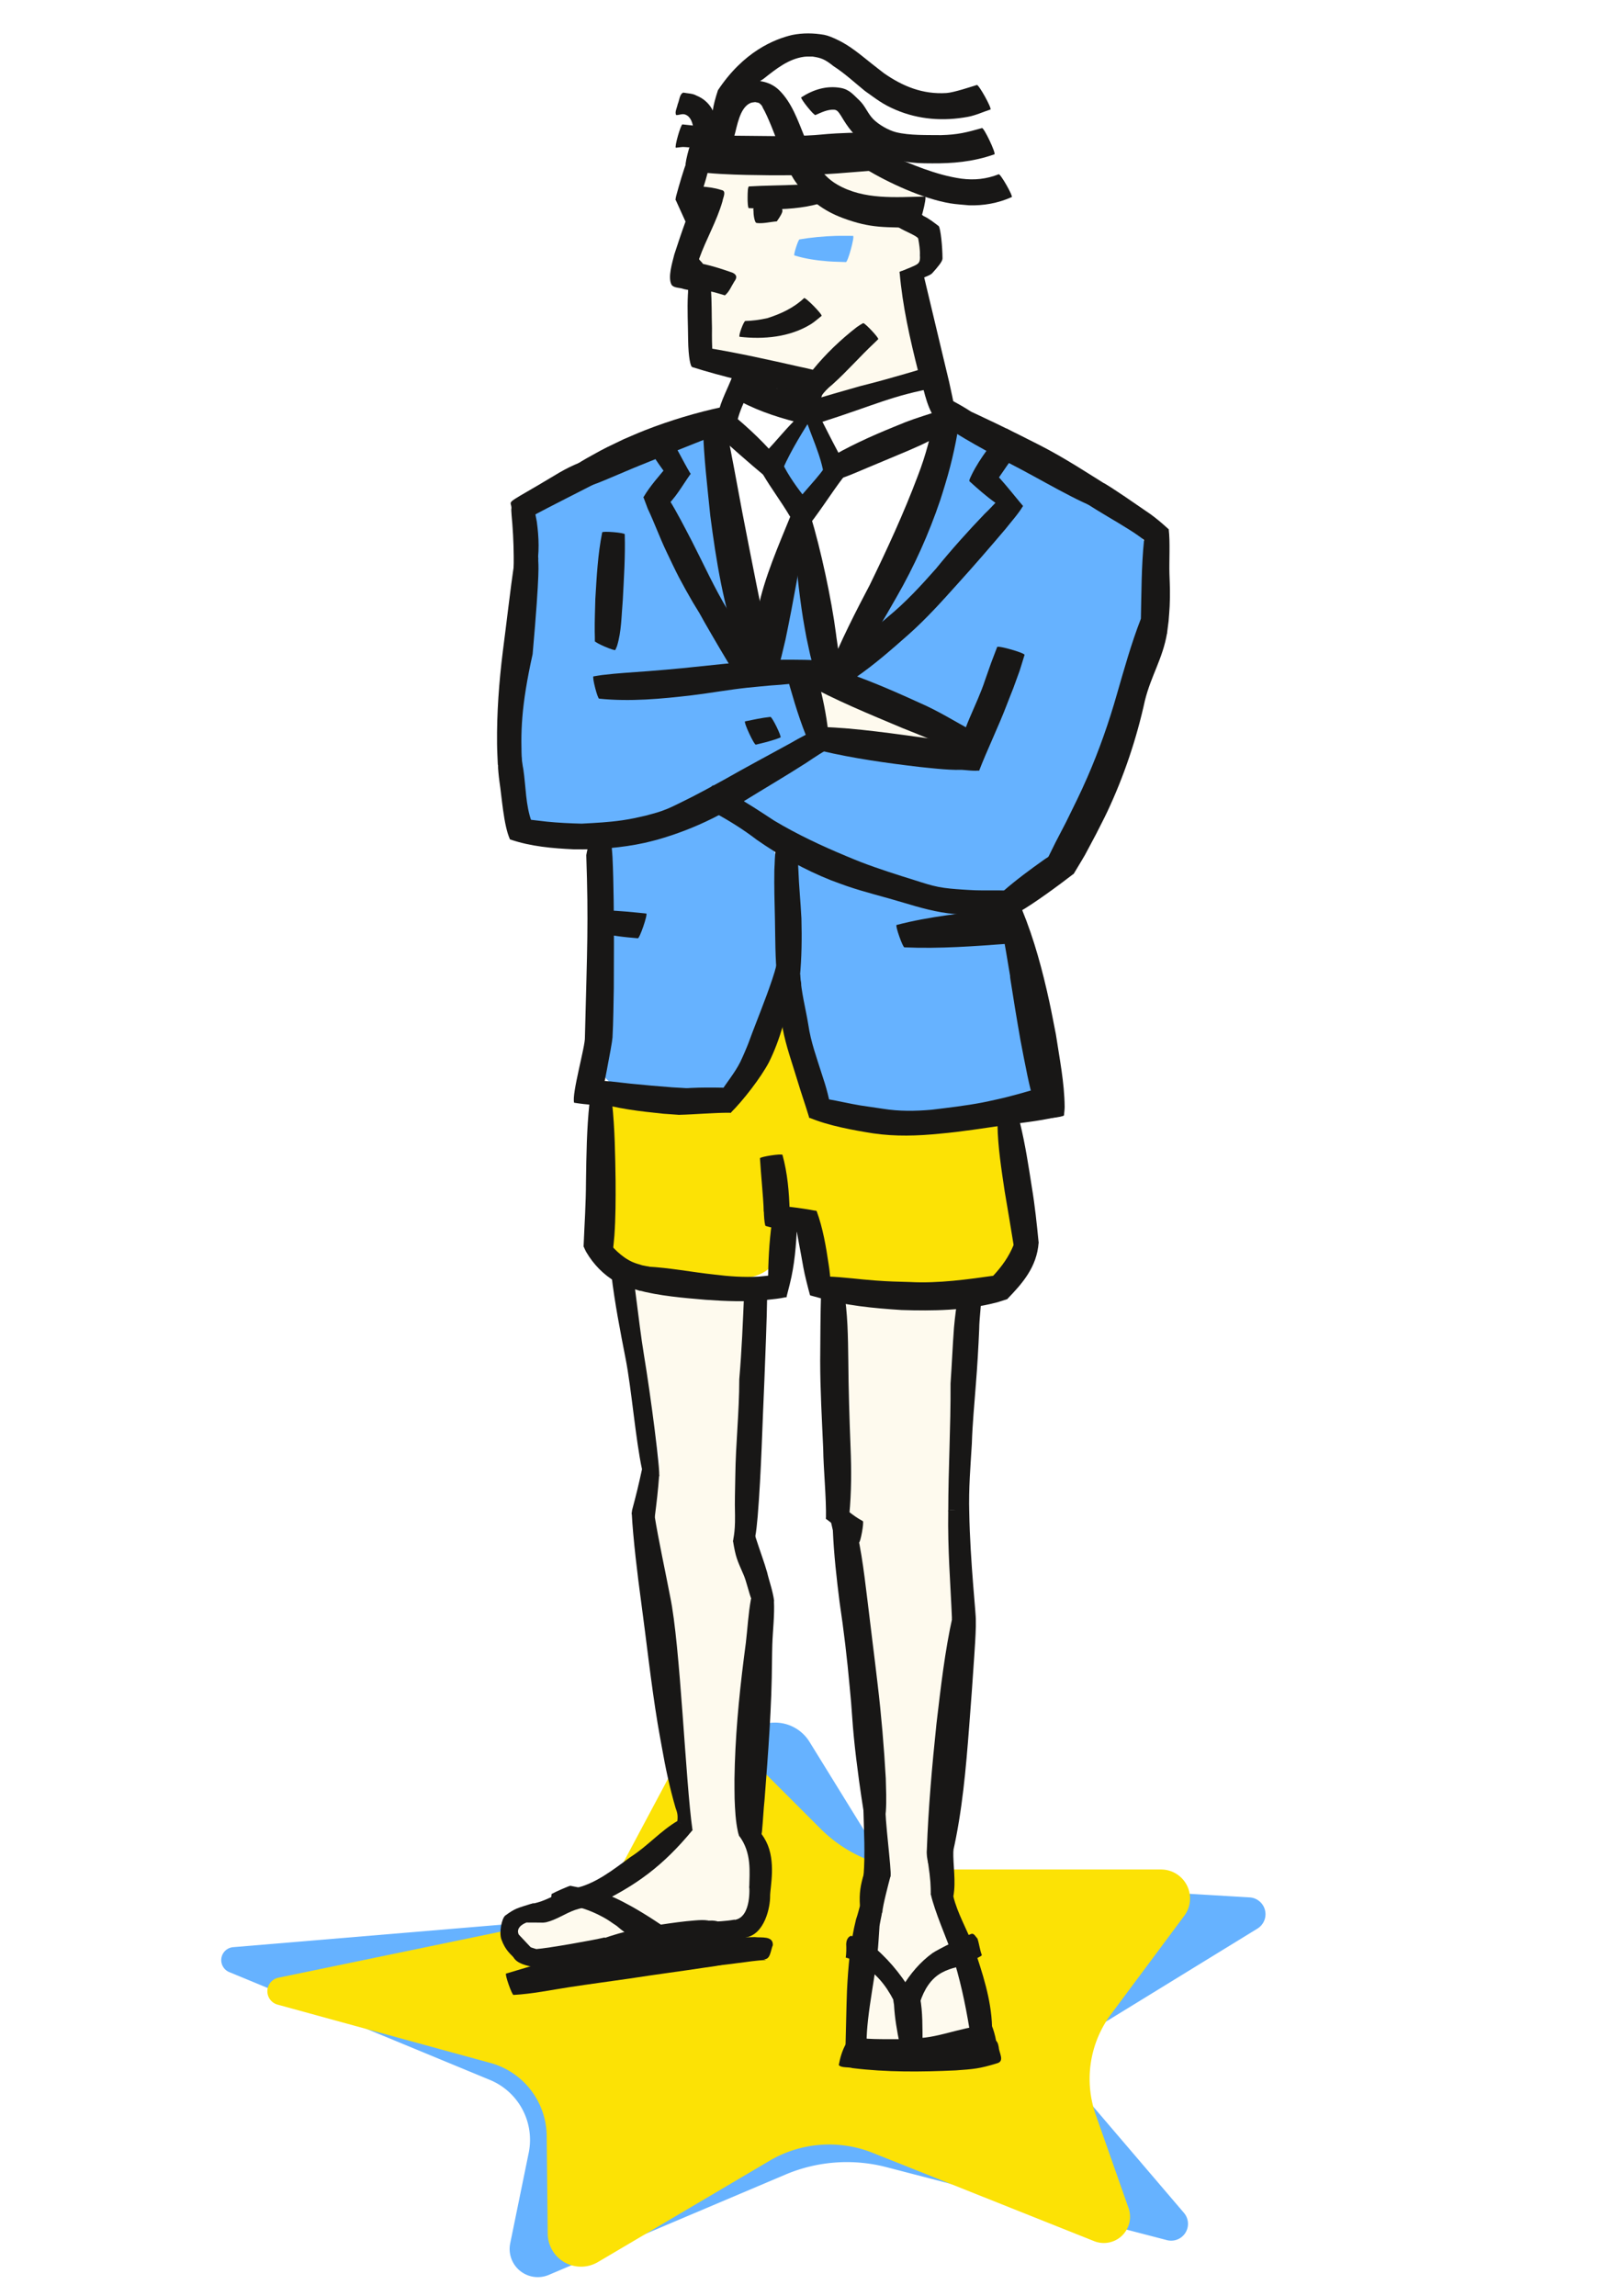 <svg xmlns:inkscape="http://www.inkscape.org/namespaces/inkscape" xmlns:sodipodi="http://sodipodi.sourceforge.net/DTD/sodipodi-0.dtd" xmlns:xlink="http://www.w3.org/1999/xlink" xmlns="http://www.w3.org/2000/svg" xmlns:svg="http://www.w3.org/2000/svg" width="1414.141" height="1999.999" viewBox="0 0 208.59 295.005" id="svg1" xml:space="preserve" inkscape:version="1.3.2 (091e20e, 2023-11-25)" sodipodi:docname="The Renegade.svg" inkscape:export-filename="../Downloads/therenegade.png" inkscape:export-xdpi="300" inkscape:export-ydpi="300"><defs id="defs1"></defs><g inkscape:groupmode="layer" id="layer3" inkscape:label="Base" style="display:inline"><path style="display:none;fill:#181716;fill-opacity:0.191;stroke:none;stroke-width:1.067;stroke-linecap:round;stroke-linejoin:round" id="path260" d="m 41.098,275.431 c 5.455,1.534 11.163,1.683 16.683,2.848 7.102,1.499 14.03,3.788 21.165,5.121 9.55,1.783 19.193,3.049 28.838,4.215 13.238,1.599 38.126,3.747 53.373,5.104 4.611,1.186 21.385,-64.026 16.774,-65.212 v 0 c -38.157,1.211 -51.854,-0.175 -86.166,6.206 -23.15,4.305 -26.647,5.915 -46.124,15.248 -9.015,4.32 -7.888,3.867 -14.254,8.783 -1.251,0.687 8.46,18.375 9.711,17.688 z"></path><path sodipodi:type="star" style="display:none;fill:#181716;fill-opacity:0.191;stroke:none;stroke-width:0.366;stroke-linecap:round;stroke-linejoin:round" id="path281" inkscape:flatsided="false" sodipodi:sides="5" sodipodi:cx="19.115274" sodipodi:cy="100.71181" sodipodi:r1="23.405247" sodipodi:r2="11.702626" sodipodi:arg1="0.80263783" sodipodi:arg2="1.4309564" inkscape:rounded="0" inkscape:randomized="0.1" d="M 36.588,118.949 21.075,111.355 7.504,122.129 9.073,107.135 -5.931,97.632 10.476,93.858 l 7.197,-15.33 5,11.254 17.221,2.884 -10.304,11.286 z" inkscape:transform-center-x="1.5652327" inkscape:transform-center-y="-0.58270371" transform="matrix(3.216,0,0,1.753,40.25,82.132)"></path><path style="fill:#66b2ff;fill-opacity:1;stroke:none;stroke-width:0.366;stroke-linecap:round;stroke-linejoin:round" d="m 65.572,288.263 2.378,-11.627 a 8.332,8.332 62.015 0 0 -4.978,-9.369 L 29.466,253.41 a 1.668,1.668 98.839 0 1 0.498,-3.204 l 37.359,-3.131 a 17.646,17.646 153.912 0 0 11.513,-5.637 l 16.933,-18.405 a 5.212,5.212 5.464 0 1 8.271,0.791 l 7.038,11.402 a 13.24,13.24 30.858 0 0 10.48,6.262 l 39.047,2.322 a 2.166,2.166 75.926 0 1 1.005,4.008 l -20.8,12.772 a 5.881,5.881 98.977 0 0 -1.395,8.831 l 12.749,14.929 a 2.164,2.164 122.043 0 1 -2.19,3.5 l -36.042,-9.375 a 20.237,20.237 175.806 0 0 -12.991,0.953 l -30.413,12.89 a 3.617,3.617 39.295 0 1 -4.955,-4.055 z" id="path282" inkscape:path-effect="#path-effect282" inkscape:original-d="m 64.193083,295.00287 5.135446,-25.10663 -46.219019,-19.11526 51.069162,-4.27954 26.247838,-28.53026 14.26513,23.10951 52.78098,3.13833 -32.5245,19.97118 21.683,25.39194 -49.35735,-12.83864 z"></path><path style="fill:#fce205;fill-opacity:1;stroke:none;stroke-width:0.366;stroke-linecap:round;stroke-linejoin:round" d="m 63.039,265.086 -27.364,-7.497 a 1.78,1.78 91.81 0 1 0.109,-3.46 l 33.707,-6.981 a 15.805,15.805 143.186 0 0 10.741,-8.039 l 6.722,-12.604 a 5.489,5.489 171.536 0 1 8.725,-1.298 l 9.78,9.78 a 17.885,17.885 22.5 0 0 12.647,5.238 l 31.117,0 a 3.721,3.721 63.328 0 1 2.985,5.943 l -9.414,12.65 a 13.924,13.924 98.641 0 0 -1.965,12.932 l 4.214,11.985 a 3.368,3.368 136.18 0 1 -4.424,4.245 l -28.461,-11.346 a 15.095,15.095 175.594 0 0 -13.262,1.022 l -22.047,13.011 a 4.281,4.281 29.428 0 1 -6.457,-3.643 l -0.131,-12.573 a 9.817,9.817 52.362 0 0 -7.222,-9.365 z" id="path283" inkscape:path-effect="#path-effect283" inkscape:original-d="m 70.184438,267.04321 -41.654179,-11.41209 48.216139,-9.98559 13.694524,-25.67723 20.256488,20.25648 h 45.93371 l -18.25936,24.53603 9.12968,25.96253 -42.22478,-16.83284 -34.806919,20.54177 z"></path></g><g inkscape:groupmode="layer" id="layer2" inkscape:label="Pintura" style="display:inline"><path style="display:inline;fill:#fce205;fill-opacity:1;stroke:none;stroke-width:0.366;stroke-linecap:round;stroke-linejoin:round" d="m 68.692,152.562 c -0.372,0.334 -0.43,3.377 -0.394,4.659 0.036,1.282 0.142,1.958 1.43,2.485 1.288,0.526 3.756,0.902 5.072,0.721 1.316,-0.181 1.48,-0.919 1.665,-1.494 0.185,-0.576 0.391,-0.99 0.657,-0.688 0.266,0.302 0.593,1.319 0.947,1.887 0.354,0.568 0.735,0.686 2.109,0.765 1.374,0.078 3.741,0.116 5.173,-0.232 1.432,-0.349 1.929,-1.084 1.957,-2.45 0.028,-1.366 -0.732,-4.803 -1.153,-5.069 -0.421,-0.265 -6.36,-0.059 -6.967,-0.085 -0.608,-0.026 -1.061,-0.363 -1.373,-1.168 -0.312,-0.804 -0.648,-2.199 -1.043,-2.587 -0.395,-0.389 -0.849,0.228 -1.321,0.952 -0.472,0.723 -0.962,1.553 -2.152,1.889 -1.189,0.336 -4.235,0.082 -4.607,0.416 z" id="path258" inkscape:path-effect="#path-effect258" inkscape:original-d="m 68.333531,152.16673 c -0.01379,0.72948 -0.07134,3.77245 -0.107015,5.65871 0.106774,0.67688 0.213544,1.35373 0.32032,2.03062 2.468654,0.37572 4.937133,0.75143 7.405779,1.12715 0.163665,-0.73762 0.327321,-1.47521 0.490985,-2.21283 0.206058,-0.41414 0.412106,-0.82826 0.618164,-1.24239 0.326582,1.01769 0.653147,2.03532 0.979731,3.05301 0.380976,0.11837 0.761938,0.23674 1.142906,0.35511 2.367154,0.038 4.734165,0.076 7.101317,0.11405 0.496868,-0.73516 0.99372,-1.47031 1.490577,-2.20546 -0.441234,-1.99653 -1.200939,-5.43411 -1.323669,-5.98945 -0.718717,0.025 -6.657553,0.23129 -7.751524,0.26929 -0.121786,-0.0906 -0.575286,-0.42779 -0.862938,-0.6417 -0.335853,-1.3945 -0.671687,-2.78892 -1.007539,-4.18341 -0.454054,0.61715 -0.908082,1.23426 -1.362139,1.85142 -0.490284,0.82969 -0.980536,1.65933 -1.47082,2.48903 -1.888084,-0.15772 -4.933954,-0.41216 -5.664135,-0.47315 z" sodipodi:nodetypes="ccccccccccccccccc" transform="matrix(2.915,0,0,2.915,-122.39,-303.379)"></path><path style="display:none;fill:#66b2ff;fill-opacity:1;stroke:none;stroke-width:0.366;stroke-linecap:round;stroke-linejoin:round" d="m 51.64,166.84 c -0.732,-0.188 -1.403,-0.606 -1.894,-1.181 -0.49,-0.575 -0.798,-1.304 -0.868,-2.056 -0.07,-0.753 0.099,-1.525 0.475,-2.181 0.376,-0.655 0.959,-1.19 1.644,-1.509 0.782,-0.364 1.68,-0.443 2.531,-0.304 0.851,0.14 1.658,0.49 2.391,0.946 0.547,0.34 1.058,0.742 1.498,1.213 0.42,0.449 0.773,0.959 1.07,1.498 0.572,1.037 0.944,2.203 0.939,3.387 -0.005,1.184 -0.41,2.386 -1.224,3.246 -0.908,0.959 -2.305,1.429 -3.608,1.214 -1.303,-0.215 -2.474,-1.11 -3.025,-2.31" id="path253" inkscape:path-effect="#path-effect253" inkscape:original-d="m 51.639768,166.84004 c -0.780065,-2.13975 -1.499004,-4.69955 -0.641929,-6.92794 0.636598,-1.65516 4.240093,0.21797 4.921469,0.64193 0.54541,0.33937 1.05605,0.74621 1.497838,1.21254 0.421976,0.44542 0.804752,0.94451 1.069885,1.49784 0.632328,1.31964 1.538198,5.82284 -0.285302,6.63328 -2.042676,0.90786 -4.764638,-0.25948 -6.633287,-1.09676"></path><path style="display:inline;fill:#66b2ff;fill-opacity:1;stroke:none;stroke-width:0.366;stroke-linecap:round;stroke-linejoin:round" d="m 72.874,152.614 c -1.027,-0.026 -3.082,-0.077 -3.994,-0.829 -0.913,-0.752 -0.683,-2.204 -0.555,-4.092 0.128,-1.888 0.175,-6.008 0.038,-6.291 -0.137,-0.282 -3.1,-0.683 -3.354,-1.165 -0.254,-0.482 -0.43,-4.343 -0.345,-6.738 0.085,-2.395 0.552,-6.449 0.825,-6.952 0.272,-0.503 2.69,-1.781 4.056,-2.44 1.366,-0.66 3.689,-1.666 3.875,-1.357 0.186,0.309 1.154,6.882 1.81,8.702 0.656,1.819 1.526,2.032 2.045,2.714 0.518,0.682 0.717,1.842 0.243,2.795 -0.474,0.953 -1.622,1.7 -1.878,2.416 -0.256,0.717 0.378,1.403 0.642,2.91 0.264,1.507 0.158,3.835 -0.14,5.585 -0.298,1.75 -0.787,2.922 -1.192,3.621 -0.405,0.698 -0.726,0.923 -0.886,1.035 -0.16,0.112 -0.16,0.112 -1.188,0.087 z" id="path256" inkscape:path-effect="#path-effect256" inkscape:original-d="m 73.901398,152.63988 c -2.054426,-0.0515 -4.108803,-0.10299 -6.163277,-0.15448 0.229368,-1.45235 0.45872,-2.90459 0.688087,-4.35693 0.02659,-2.32364 0.07373,-6.44393 0.07976,-6.9708 -0.280494,-0.0379 -3.243119,-0.43869 -3.711073,-0.50199 -0.04085,-0.90069 -0.215961,-4.76185 -0.323945,-7.14284 0.277871,-2.40938 0.745361,-6.4629 0.833597,-7.22798 0.45633,-0.24114 2.874061,-1.51874 4.311136,-2.27813 1.294081,-0.56016 3.617909,-1.56606 3.882164,-1.68045 0.107694,0.73159 1.07541,7.30547 1.582135,10.74774 0.804988,0.19663 1.675579,0.40929 2.513398,0.61394 0.198793,1.15977 0.397577,2.31949 0.596366,3.47924 -1.147477,0.74665 -2.294906,1.49327 -3.442359,2.2399 0.634471,0.68637 1.268908,1.3727 1.903381,2.05907 -0.106144,2.32775 -0.212281,4.65536 -0.318424,6.98312 -0.489433,1.17226 -0.978845,2.34447 -1.468269,3.51671 -0.320894,0.22463 -0.641787,0.44925 -0.96268,0.67388 z" sodipodi:nodetypes="sccccccccccccccss" transform="matrix(2.915,0,0,2.915,-122.39,-303.379)"></path><path style="display:inline;fill:#66b2ff;fill-opacity:1;stroke:none;stroke-width:0.366;stroke-linecap:round;stroke-linejoin:round" d="m 78.167,152.803 c 0.123,0.12 2.929,0.671 4.42,0.964 1.994,-0.307 5.774,-0.89 5.84,-1.063 0.067,-0.173 -1.932,-8.377 -1.916,-8.637 0.017,-0.259 1.794,-1.431 2.936,-3.481 1.142,-2.05 2.469,-5.517 3.142,-7.988 0.674,-2.471 0.695,-3.944 -0.835,-5.494 -1.53,-1.549 -4.609,-3.174 -6.244,-3.842 -1.635,-0.668 -1.825,-0.379 -2.684,1.452 -0.86,1.832 -2.389,5.207 -3.068,7.031 -0.679,1.824 -0.506,2.096 0.49,2.598 0.996,0.501 2.816,1.232 3.62,1.743 0.804,0.511 0.594,0.803 -0.522,0.864 -1.116,0.061 -3.137,-0.11 -4.374,-0.067 -1.237,0.043 -1.689,0.298 -2.348,0.749 -0.659,0.451 -1.525,1.097 -1.518,1.843 0.007,0.746 1.481,2.162 1.596,2.612 0.115,0.449 -0.178,3.656 0.028,5.485 0.207,1.829 1.314,5.111 1.436,5.231 z" id="path257" inkscape:path-effect="#path-effect257" inkscape:original-d="m 78.114202,152.88821 c 0.175705,0.0345 4.473206,0.87821 4.473206,0.87821 0,0 5.773532,-0.89003 5.983211,-0.92235 -0.07638,-0.31351 -2.075362,-8.518 -2.179654,-8.94605 0.137408,-0.0906 1.914492,-1.26273 2.871768,-1.89411 1.32663,-3.46787 2.65318,-6.93553 3.979806,-10.40339 0.0208,-1.47372 0.0416,-2.94739 0.0624,-4.42108 -3.079867,-1.62475 -6.15956,-3.24941 -9.239414,-4.87416 -0.189826,0.28863 -0.379647,0.57724 -0.569468,0.86586 -1.529731,3.37521 -3.059404,6.75028 -4.589108,10.12542 0.172541,0.27259 0.345071,0.54517 0.517611,0.81776 1.819626,0.73033 3.63918,1.46063 5.458773,2.19095 -0.210801,0.29217 -0.421595,0.58432 -0.632391,0.87648 -2.021236,-0.17056 -4.042348,-0.3411 -6.063582,-0.51165 -0.452032,0.2556 -0.904038,0.51119 -1.35607,0.76679 -0.86579,0.64604 -1.731532,1.29205 -2.597325,1.93809 0.880072,0.84584 2.353851,2.2623 2.640161,2.53748 -0.05692,0.62303 -0.349896,3.83009 -0.524843,5.74514 0.588305,1.74353 1.695594,5.02516 1.764919,5.23061 z" sodipodi:nodetypes="sccccccccccccccccss" transform="matrix(2.915,0,0,2.915,-122.39,-303.379)"></path><path style="display:inline;fill:#66b2ff;fill-opacity:1;stroke:none;stroke-width:1.067;stroke-linecap:round;stroke-linejoin:round" id="path259" d="m 101.451,33.994 c 0.335,0.096 0.661,0.233 1.006,0.287 1.925,0.305 4.889,0.502 6.752,0.653 0.317,0.093 1.629,-4.391 1.312,-4.484 v 0 c -1.291,6.19e-4 -2.583,-0.029 -3.874,0.002 -1.891,0.045 -4.109,0.238 -6.007,0.383 -0.223,0.057 0.588,3.216 0.811,3.159 z"></path><path style="fill:#fefaee;fill-opacity:1;stroke:none;stroke-width:0.366;stroke-linecap:round;stroke-linejoin:round" d="m 89.728,37.232 -2.282,-2.853 2.282,-7.133 -1.712,-3.566 2.425,-4.85 22.254,0.285 6.419,3.852 -0.856,4.137 -1.569,1.141 2.282,2.14 0.285,3.709 -1.854,1.854 2.425,12.839 -15.121,3.852 -0.428,-3.424 -14.55,-3.852 z" id="path264" inkscape:label="ColorCara"></path><path style="fill:#fefaee;fill-opacity:1;stroke:none;stroke-width:0.366;stroke-linecap:round;stroke-linejoin:round" d="m 80.455,163.05 16.976,2.282 -1.997,28.245 1.854,9.272 0.856,5.421 -1.569,26.39 1.652,6.827 -2.336,6.375 -27.926,3.061 -2.669,-3.407 5.854,-1.71 15.867,-10.147 0.313,-6.302 -5.021,-35.209 2.568,-6.419 z" id="path266" inkscape:label="ColorPiernaDerecha" sodipodi:nodetypes="cccccccccccccccc"></path><path style="fill:#fefaee;fill-opacity:1;stroke:none;stroke-width:0.366;stroke-linecap:round;stroke-linejoin:round" d="m 107.416,165.618 17.099,0.779 -1.228,18.886 -0.383,10.796 1.487,11.906 -2.996,31.098 2.568,12.839 2.14,8.559 -5.421,2.425 -7.561,-0.143 -4.28,-1.854 2.282,-14.55 1.854,-7.275 L 108.7,198 l -1.284,-5.135 z" id="path267" inkscape:label="ColorPiernaIzquierda" sodipodi:nodetypes="cccccccccccccccc"></path><path style="fill:#fefaee;fill-opacity:1;stroke:none;stroke-width:0.366;stroke-linecap:round;stroke-linejoin:round" d="m 105.562,94.578 -2.282,-7.846 18.687,7.418 -0.571,2.996 z" id="path265" inkscape:label="ColorMano"></path><path style="fill:#ffffff;fill-opacity:1;stroke:none;stroke-width:0.366;stroke-linecap:round;stroke-linejoin:round" d="m 93.722,49.643 9.272,3.424 16.976,-4.993 1.427,6.277 -12.268,30.955 -3.709,-0.285 -2.568,-17.118 4.422,-7.703 -3.138,-6.562 -2.425,1.997 -2.568,4.707 3.138,5.849 -4.137,13.124 -2.71,-0.428 -3.566,-23.965 z" id="path263" inkscape:label="ColorCamisa"></path><path style="fill:#66b2ff;fill-opacity:1;stroke:none;stroke-width:0.366;stroke-linecap:round;stroke-linejoin:round" d="m 102.281,66.19 -3.709,-6.562 4.993,-7.275 3.994,7.988 -4.137,5.991 2.996,20.114 -8.416,0.285 z" id="path262" inkscape:label="ColorCorbata"></path><path style="fill:#66b2ff;fill-opacity:1;stroke:none;stroke-width:0.366;stroke-linecap:round;stroke-linejoin:round" id="path268" d="m 102.093,32.819 c 1.402,0.44 2.877,0.647 4.338,0.761 0.759,0.059 1.522,0.063 2.283,0.094 0.238,0.065 1.161,-3.301 0.923,-3.366 v 0 c -0.764,0.002 -1.528,-0.019 -2.292,0.005 -1.537,0.049 -3.074,0.195 -4.591,0.451 -0.145,-0.047 -0.806,2.008 -0.661,2.055 z"></path></g><g inkscape:groupmode="layer" id="layer1" inkscape:label="L&#xED;neas" style="display:inline"><path style="fill:#181716;fill-opacity:1;stroke:none;stroke-width:1.067;stroke-linecap:round;stroke-linejoin:round" id="path12" d="m 88.13,21.225 c 0.484,0.104 0.749,0.736 1.238,0.811 1.94,0.3 4.647,0.399 6.559,0.441 3.763,0.082 7.895,0.08 11.652,-0.192 1.873,-0.136 6.52,-0.51 8.389,-0.693 1.511,-0.602 -4.298,-4.68 -4.597,-4.577 v 0 c -7.412,0.143 -4.32,0.436 -11.548,0.477 -3.793,-0.048 -6.666,-0.056 -10.404,-0.101 -0.333,-0.723 -1.479,3.752 -1.288,3.833 z" sodipodi:nodetypes="ccsccsscccc"></path><path style="fill:#181716;fill-opacity:1;stroke:none;stroke-width:1.067;stroke-linecap:round;stroke-linejoin:round" id="path20" d="m 90.28,16.588 c -1.579,-0.603 -0.729,-0.383 -2.564,-0.602 -0.212,-0.06 -1.065,2.936 -0.854,2.996 v 0 c 1.175,-0.123 0.618,-0.117 1.668,-0.049 0.166,0.124 1.915,-2.222 1.749,-2.345 z"></path><path style="fill:#181716;fill-opacity:1;stroke:none;stroke-width:1.067;stroke-linecap:round;stroke-linejoin:round" id="path21" d="m 92.036,19.218 c 0.34,-1.749 0.362,-3.687 -0.565,-5.27 -0.441,-0.753 -1.14,-1.337 -1.948,-1.66 -0.518,-0.298 -1.133,-0.273 -1.703,-0.388 -0.493,0.185 -0.5,1.015 -0.721,1.484 -0.073,0.435 -0.424,1.054 -0.19,1.403 0.396,0.011 0.788,-0.224 1.188,-0.057 0.713,0.281 0.928,1.123 1.021,1.809 0.091,0.736 0.058,1.478 0.053,2.217 0.637,0.311 1.363,0.344 2.051,0.469 0.259,0.015 0.575,0.083 0.814,-0.008 z"></path><path style="fill:#181716;fill-opacity:1;stroke:none;stroke-width:1.067;stroke-linecap:round;stroke-linejoin:round" id="path22" d="m 94.368,17.509 c 0.366,-1.286 0.692,-3.686 2.093,-4.279 0.188,-0.08 0.402,-0.074 0.603,-0.111 0.19,0.057 0.416,0.047 0.57,0.173 0.26,0.25 0.307,0.293 0.402,0.556 0.624,1.051 1.615,3.627 2.025,4.772 0.662,1.706 1.221,3.478 2.346,4.967 1.564,2.068 3.402,3.486 5.861,4.41 3.781,1.421 5.603,1.155 9.563,1.284 0.285,0.075 1.351,-3.951 1.066,-4.026 v 0 c -3.796,0.068 -7.83,0.456 -11.278,-1.528 -2.421,-1.393 -3.269,-3.723 -4.228,-6.169 -0.843,-2.055 -1.605,-4.336 -3.228,-5.945 -1.275,-1.264 -3.094,-1.454 -4.765,-1.062 -0.421,0.215 -0.88,0.368 -1.262,0.645 -1.926,1.397 -2.506,3.881 -2.701,6.109 -0.015,0.207 2.917,0.412 2.932,0.205 z" sodipodi:nodetypes="ccccccsscssscscsccc"></path><path style="fill:#181716;fill-opacity:1;stroke:none;stroke-width:1.067;stroke-linecap:round;stroke-linejoin:round" id="path23" d="m 98.18,10.089 c 1.532,-1.209 3.142,-2.518 5.147,-2.791 0.373,-0.051 0.753,-0.017 1.129,-0.026 1.047,0.163 1.525,0.311 2.657,1.22 1.439,0.923 2.73,2.126 4.053,3.2 1.512,1.065 2.256,1.703 4.004,2.441 2.937,1.24 6.083,1.457 9.216,0.882 1.002,-0.184 1.938,-0.629 2.907,-0.944 0.223,-0.124 -1.528,-3.273 -1.751,-3.149 v 0 c -0.669,0.203 -2.954,0.973 -3.907,1.032 -3.033,0.189 -5.591,-0.845 -8.036,-2.55 -0.5,-0.39 -1.003,-0.778 -1.501,-1.171 -1.451,-1.146 -2.844,-2.369 -4.54,-3.154 -0.528,-0.244 -1.067,-0.491 -1.638,-0.604 -1.365,-0.236 -2.746,-0.256 -4.103,0.017 -2.303,0.542 -6.245,2.127 -9.548,7.105 -2.846,8.715 3.992,-0.141 4.127,-0.297 z" sodipodi:nodetypes="cccccsscssccccccccc"></path><path style="fill:#181716;fill-opacity:1;stroke:none;stroke-width:1.067;stroke-linecap:round;stroke-linejoin:round" id="path24" d="m 104.805,14.779 c 0.761,-0.329 1.551,-0.733 2.409,-0.685 0.425,0.051 0.582,0.354 0.877,0.79 0.437,0.732 0.837,1.361 1.35,1.97 1.04,1.235 2.065,2.167 3.589,2.823 2.667,1.149 3.971,1.317 6.786,1.313 2.474,0.013 5.173,-0.16 7.988,-1.162 0.238,-0.113 -1.364,-3.485 -1.602,-3.371 v 0 c -2.015,0.569 -3.112,0.851 -5.263,0.907 -1.728,-0.023 -4.051,0.061 -5.786,-0.377 -0.962,-0.243 -2.224,-0.965 -2.938,-1.693 -0.676,-0.689 -1.015,-1.662 -1.709,-2.338 -0.79,-0.738 -1.309,-1.452 -2.445,-1.657 -1.845,-0.333 -3.561,0.224 -5.082,1.211 -0.16,0.129 1.664,2.398 1.825,2.269 z" sodipodi:nodetypes="sccccccssccscscss"></path><path style="fill:#181716;fill-opacity:1;stroke:none;stroke-width:1.067;stroke-linecap:round;stroke-linejoin:round" id="path25" d="m 111.148,21.651 c 3.005,1.837 7.457,3.879 10.953,4.475 0.799,0.136 1.612,0.168 2.419,0.253 1.852,0.061 3.708,-0.248 5.51,-1.054 0.207,-0.119 -1.47,-3.048 -1.677,-2.93 v 0 c -1.581,0.619 -3.12,0.779 -4.79,0.562 -3.311,-0.468 -6.372,-1.84 -9.431,-3.115 -0.166,-0.13 -3.15,1.679 -2.984,1.809 z" sodipodi:nodetypes="csccssccc"></path><path id="path27" style="fill:#181716;fill-opacity:1;stroke:none;stroke-width:1.067;stroke-linecap:round;stroke-linejoin:round" d="m 110.943,41.521 c -0.008,1.33e-4 -0.014,0.002 -0.019,0.007 -0.478,0.268 -0.204,0.105 -0.811,0.506 -2.075,1.614 -3.987,3.437 -5.648,5.479 -0.57,-0.144 -1.144,-0.276 -1.722,-0.393 -3.896,-0.878 -7.795,-1.755 -11.737,-2.402 -0.188,-0.083 -2.199,2.376 -2.011,2.459 3.754,1.199 8.439,2.266 12.288,3.096 1.402,0.272 2.809,0.512 4.23,0.656 0.435,-0.571 0.797,-0.985 1.474,-1.528 1.896,-1.698 3.54,-3.605 5.398,-5.345 0.403,-0.39 0.243,-0.232 0.483,-0.471 0.141,-0.133 -1.679,-2.068 -1.925,-2.064 z" sodipodi:nodetypes="scccccccccccs"></path><path style="fill:#181716;fill-opacity:1;stroke:none;stroke-width:1.067;stroke-linecap:round;stroke-linejoin:round" id="path29" d="m 95.053,43.276 c 3.094,0.358 6.447,0.052 9.157,-1.617 0.495,-0.304 0.919,-0.71 1.379,-1.065 0.162,-0.159 -2.088,-2.447 -2.25,-2.288 v 0 c -1.249,1.2 -2.974,2.037 -4.724,2.575 -0.94,0.22 -2.028,0.354 -2.811,0.362 -0.197,-0.066 -0.948,1.967 -0.751,2.032 z" sodipodi:nodetypes="sccssccss"></path><path id="path41" style="fill:#181716;fill-opacity:1;stroke:none;stroke-width:1.067;stroke-linecap:round;stroke-linejoin:round" d="m 90.114,23.955 c -0.119,0.014 -0.197,0.113 -0.273,0.193 -1.246,2.778 -2.235,5.649 -3.171,8.526 -0.243,0.998 -0.885,2.971 -0.357,3.924 0.308,0.433 1.035,0.334 1.592,0.55 1.085,0.206 1.552,0.413 1.962,0.216 1.541,-0.014 1.829,0.168 3.3,0.588 0.574,-0.469 0.835,-1.198 1.227,-1.808 0.337,-0.451 0.337,-0.837 -0.251,-1.103 -1.247,-0.446 -2.52,-0.854 -3.816,-1.137 0.029,-0.084 -0.52,-0.545 -0.484,-0.625 0.922,-2.588 2.249,-4.786 3.015,-7.427 0.04,-0.433 0.586,-1.329 -0.159,-1.441 -0.972,-0.303 -1.574,-0.35 -2.585,-0.455 z" sodipodi:nodetypes="cccccccccccccc"></path><path style="fill:#181716;fill-opacity:1;stroke:none;stroke-width:1.067;stroke-linecap:round;stroke-linejoin:round" id="path42" d="m 91.59,24.224 c -1.046,-0.193 -2.109,-0.255 -3.169,-0.321 -0.207,-0.066 -1.602,1.741 -1.602,1.741 l 2.177,4.795 c 0,0 0.595,-3.435 1.653,-3.446 0.196,0.066 1.136,-2.702 0.94,-2.768 z" sodipodi:nodetypes="ccssccc"></path><path style="fill:#181716;fill-opacity:1;stroke:none;stroke-width:1.067;stroke-linecap:round;stroke-linejoin:round" id="path43" d="m 88.346,20.518 c -0.567,1.53 -1.015,3.096 -1.447,4.668 -0.064,0.305 -0.038,0.152 -0.08,0.458 -0.039,0.193 2.686,0.748 2.726,0.555 v 0 c 0.046,0.129 0.008,0.053 0.143,-0.213 0.637,-1.536 1.131,-3.138 1.486,-4.761 0.05,-0.2 -2.777,-0.906 -2.827,-0.706 z"></path><path id="path44" style="fill:#181716;fill-opacity:1;stroke:none;stroke-width:1.067;stroke-linecap:round;stroke-linejoin:round" d="m 89.912,36.89 c -0.473,0.015 -0.962,-0.013 -1.421,0.118 -0.095,0.245 -0.043,0.563 -0.082,0.835 -0.098,1.92 0.015,3.805 0.028,5.764 0.033,2.426 0.327,3.485 0.507,3.544 0.76,0.056 1.706,-0.354 2.46,-0.466 0.382,-0.088 0.125,-0.667 0.179,-0.957 -0.083,-1.631 -0.092,-2.133 -0.079,-3.582 -0.053,-1.706 -0.006,-3.42 -0.146,-5.121 -0.368,-0.144 -0.784,-0.107 -1.174,-0.133 -0.09,-0.002 -0.181,-0.002 -0.271,-0.002 z" sodipodi:nodetypes="scccccccccss"></path><path style="fill:#181716;fill-opacity:1;stroke:none;stroke-width:1.067;stroke-linecap:round;stroke-linejoin:round" id="path45" d="m 96.953,26.772 c 2.236,0.201 4.502,0.142 6.716,-0.235 0.345,-0.081 1.56,-0.285 1.86,-0.48 0.093,-0.411 -0.685,-0.901 -0.432,-2.006 0.17,-0.411 -0.403,-0.17 -0.62,-0.227 -0.379,-0.008 -0.779,-0.015 -1.143,-0.065 -0.087,-0.194 -0.574,0.102 -0.806,-0.024 -2.098,0.102 -4.201,0.091 -6.298,0.222 -0.15,0.27 -0.107,0.615 -0.14,0.918 -0.006,0.604 -0.04,1.221 0.09,1.815 0.067,0.112 0.243,0.038 0.358,0.067 0.139,0.005 0.277,0.01 0.416,0.015 z" sodipodi:nodetypes="ccccssccccccc"></path><path id="path46" style="fill:#181716;fill-opacity:1;stroke:none;stroke-width:1.067;stroke-linecap:round;stroke-linejoin:round" d="m 99.67,25.628 c 0.207,0.172 -0.078,0.504 -0.29,0.342 -0.422,-0.166 -0.884,-0.183 -1.33,-0.24 -0.291,0.022 -0.659,-0.173 -0.892,0.058 -0.212,0.313 -0.048,0.706 0.095,1.012 0.031,0.106 0.012,-0.151 -0.046,-0.339 -0.163,-0.27 -0.469,0.365 -0.367,0.632 -0.02,0.291 0.101,1.536 0.409,1.561 0.813,0.107 1.769,-0.15 2.59,-0.208 0.978,-1.409 0.713,-1.382 0.612,-1.737 -0.09,-0.406 -0.561,-0.726 -0.781,-1.081 z" sodipodi:nodetypes="scccccccccss"></path><path id="path48" style="fill:#181716;fill-opacity:1;stroke:none;stroke-width:1.067;stroke-linecap:round;stroke-linejoin:round" d="m 117.627,27.112 c -0.363,0.025 -2.544,1.393 -2.442,1.558 0.104,0.185 0.195,0.378 0.313,0.554 0.793,0.492 2.459,1.124 2.513,1.446 0.126,0.643 0.253,1.542 0.216,2.116 0.069,0.876 -0.135,1.067 -0.611,1.312 -0.554,0.286 -1.927,0.762 -2.008,0.911 -0.108,0.194 2.501,1.169 2.609,0.974 0.324,-0.357 1.276,-0.523 1.598,-0.882 0.721,-0.805 1.319,-1.5 1.317,-1.892 -0.006,-1.521 -0.237,-3.811 -0.483,-4.149 -0.584,-0.445 -1.258,-0.984 -1.952,-1.303 -0.204,-0.152 -0.41,-0.303 -0.627,-0.437 -0.125,-0.077 -0.264,-0.13 -0.396,-0.194 -0.007,-0.011 -0.023,-0.015 -0.047,-0.013 z" sodipodi:nodetypes="sccccccccsccccss"></path><path style="fill:#181716;fill-opacity:1;stroke:none;stroke-width:1.067;stroke-linecap:round;stroke-linejoin:round" id="path49" d="m 115.618,34.962 c 0.368,4.339 1.33,8.585 2.396,12.796 0.714,1.972 0.927,4.233 2.139,5.997 0.107,0.164 2.432,-1.346 2.325,-1.511 v 0 c 0.07,0.109 0.143,0.436 0.21,0.326 0.095,-0.154 -0.048,-0.359 -0.081,-0.537 -0.068,-0.369 -0.146,-0.736 -0.223,-1.103 -0.432,-2.062 -0.35,-1.645 -0.889,-3.893 -1.009,-4.169 -1.976,-8.349 -2.986,-12.517 -0.031,-0.205 -2.923,0.236 -2.892,0.44 z"></path><image width="59.8" height="33.637" preserveAspectRatio="none" id="image1" x="-22.404" y="106.531" style="display:none"></image><path style="fill:#181716;fill-opacity:1;stroke:none;stroke-width:1.067;stroke-linecap:round;stroke-linejoin:round" id="path104" d="m 94.615,54.819 c 0.364,-2.374 1.709,-4.384 2.539,-6.555 0.072,-0.192 -2.467,-1.141 -2.539,-0.949 v 0 c -0.308,0.578 -0.157,0.269 -0.445,0.931 -0.611,1.651 -1.529,3.215 -1.883,4.939 -0.05,0.2 2.278,1.834 2.328,1.634 z" sodipodi:nodetypes="ccssccc"></path><path style="fill:#181716;fill-opacity:1;stroke:none;stroke-width:1.067;stroke-linecap:round;stroke-linejoin:round" id="path108" d="m 92.893,52.28 c -3.433,0.737 -6.808,1.751 -10.077,3.035 -0.89,0.35 -1.762,0.744 -2.643,1.115 -2.135,1.03 -2.255,1.043 -4.198,2.135 -0.766,0.431 -1.695,0.904 -2.334,1.543 -0.17,0.116 1.476,2.518 1.646,2.402 v 0 c 0.995,-0.172 1.913,-0.594 2.842,-0.979 1.413,-0.586 2.812,-1.203 4.23,-1.776 2.533,-1.03 5.074,-2.041 7.615,-3.053 1.301,-0.518 2.264,-0.882 3.512,-1.441 0.296,-0.133 0.584,-0.283 0.877,-0.425 0.181,-0.104 -1.288,-2.66 -1.469,-2.556 z"></path><path style="fill:#181716;fill-opacity:1;stroke:none;stroke-width:1.067;stroke-linecap:round;stroke-linejoin:round" id="path109" d="m 120.706,54.145 c 0.259,0.199 0.51,0.409 0.777,0.597 1.611,1.136 3.33,2.106 5.052,3.061 2.354,1.306 2.29,1.254 4.697,2.515 2.175,1.157 4.312,2.384 6.507,3.503 0.821,0.419 1.885,0.951 2.775,1.281 0.256,0.095 0.524,0.154 0.786,0.23 0.18,0.119 1.861,-2.424 1.681,-2.543 v 0 c -3.082,-1.93 -6.122,-3.936 -9.366,-5.592 -3.605,-1.842 -7.241,-3.624 -10.945,-5.259 -0.156,-0.139 -2.121,2.068 -1.965,2.207 z"></path><path style="fill:#181716;fill-opacity:1;stroke:none;stroke-width:1.067;stroke-linecap:round;stroke-linejoin:round" id="path112" d="M 66.101,72.237 C 65.581,75.801 65.085,80.183 64.624,83.697 c -0.49,3.943 -0.785,7.917 -0.742,11.892 0.009,0.886 0.064,1.771 0.097,2.657 0.002,0.275 3.12,0.257 3.107,-0.018 -0.193,-4.088 -0.132,-7.401 1.367,-14.175 0.981,-11.095 0.722,-11.565 0.724,-12.007 0.154,-1.825 -1.784,-2.82 -3.075,0.192 z" sodipodi:nodetypes="ccccsccc"></path><path style="fill:#181716;fill-opacity:1;stroke:none;stroke-width:1.067;stroke-linecap:round;stroke-linejoin:round" id="path114" d="m 146.614,79.543 c -1.219,3.139 -2.133,6.428 -3.067,9.657 -1.032,3.633 -2.286,7.204 -3.794,10.667 -0.938,2.153 -1.708,3.665 -2.739,5.767 -1.811,3.49 -0.961,1.808 -2.558,5.043 -0.112,0.251 3.44,1.836 3.552,1.584 v 0 c 1.903,-3.179 0.945,-1.496 2.851,-5.062 0.491,-0.98 1.007,-1.947 1.473,-2.94 2.136,-4.552 3.741,-9.339 4.816,-14.25 0.809,-3.239 2.28,-5.352 2.841,-8.645 0.049,-0.205 -3.327,-2.026 -3.376,-1.822 z" sodipodi:nodetypes="ccsccssccccc"></path><path style="fill:#181716;fill-opacity:1;stroke:none;stroke-width:1.067;stroke-linecap:round;stroke-linejoin:round" id="path116" d="m 65.559,107.863 c 2.651,0.913 5.46,1.148 8.241,1.277 3.037,0.045 6.091,-0.192 9.064,-0.838 0.532,-0.116 1.057,-0.264 1.585,-0.396 2.437,-0.69 4.815,-1.602 7.084,-2.728 1.503,-0.746 2.52,-1.347 3.974,-2.171 2.707,-1.67 5.455,-3.278 8.133,-4.995 1.077,-0.722 2.149,-1.444 3.298,-2.048 0.383,-0.155 0.777,-0.272 1.157,-0.436 0.175,-0.102 -1.611,-2.12 -1.797,-2.042 -1.712,0.713 -0.326,-0.296 -1.117,0.124 -1.24,0.593 -2.457,1.225 -3.644,1.918 -2.785,1.531 -5.595,3.02 -8.356,4.595 -1.877,1.03 -3.746,2.059 -5.674,2.992 -0.562,0.272 -1.119,0.558 -1.695,0.799 -1.078,0.452 -1.726,0.591 -2.844,0.898 -1.211,0.269 -1.714,0.403 -2.948,0.586 -1.745,0.258 -3.505,0.345 -5.264,0.438 -1.513,-0.037 -3.013,-0.109 -4.519,-0.261 -0.853,-0.086 -1.702,-0.213 -2.555,-0.298 -0.273,-0.026 -0.548,-0.038 -0.822,-0.057 -0.187,-0.092 -1.486,2.55 -1.299,2.642 z" sodipodi:nodetypes="cccccccccscccsccccccccc"></path><path style="fill:#181716;fill-opacity:1;stroke:none;stroke-width:1.067;stroke-linecap:round;stroke-linejoin:round" id="path117" d="m 129.55,114.433 c -1.415,-0.045 -2.829,0.009 -4.243,-0.036 -0.541,-0.018 -1.081,-0.061 -1.621,-0.091 -1.031,-0.07 -2.068,-0.145 -3.084,-0.343 -1.005,-0.197 -1.98,-0.521 -2.954,-0.831 -2.355,-0.735 -4.708,-1.476 -7.013,-2.359 -0.634,-0.243 -1.256,-0.513 -1.884,-0.77 -3.179,-1.325 -6.301,-2.789 -9.258,-4.557 -1.841,-1.208 -3.672,-2.425 -5.607,-3.479 -0.722,-0.399 -1.47,-0.737 -2.235,-1.041 -0.175,-0.122 -1.902,2.35 -1.727,2.472 v 0 c 0.663,0.35 1.318,0.715 1.978,1.072 1.868,1.018 3.674,2.147 5.364,3.444 2.978,2.075 6.154,3.857 9.534,5.198 0.684,0.25 1.364,0.513 2.053,0.749 2.376,0.814 4.827,1.387 7.228,2.119 2.16,0.648 4.337,1.276 6.595,1.466 2.596,0.228 5.23,0.251 7.802,-0.223 0.197,-0.066 -0.731,-2.854 -0.928,-2.789 z"></path><path style="fill:#181716;fill-opacity:1;stroke:none;stroke-width:1.067;stroke-linecap:round;stroke-linejoin:round" id="path118" d="m 125.844,99.021 c 0.985,-2.563 2.555,-5.839 3.528,-8.406 0.277,-0.732 0.572,-1.457 0.858,-2.186 1.061,-2.92 0.584,-1.493 1.445,-4.275 0.071,-0.249 -3.45,-1.257 -3.521,-1.008 v 0 c -1.027,2.692 -0.511,1.29 -1.54,4.208 -1.105,3.399 -3.024,6.306 -3.488,9.872 -0.049,0.205 2.67,2 2.719,1.795 z" sodipodi:nodetypes="csccssccc"></path><path id="path119" style="fill:#181716;fill-opacity:1;stroke:none;stroke-width:1.067;stroke-linecap:round;stroke-linejoin:round" d="m 105.625,93.414 c -0.199,-0.074 -0.282,2.99 -0.083,3.064 4.16,0.982 8.403,1.57 12.644,2.073 0.764,0.077 1.528,0.165 2.293,0.232 1.022,0.089 2.077,0.17 3.107,0.138 0.225,-0.006 2.104,0.239 2.206,0.038 0.003,-0.493 -1.353,-3.685 -1.353,-3.685 -0.75,-0.126 -4.142,-0.24 -4.894,-0.361 -4.298,-0.587 -9.581,-1.38 -13.921,-1.499 z" sodipodi:nodetypes="cccccccccc"></path><path style="fill:#181716;fill-opacity:1;stroke:none;stroke-width:1.067;stroke-linecap:round;stroke-linejoin:round" id="path120" d="m 77.008,89.777 c 3.976,0.404 7.973,0.029 11.925,-0.435 2.377,-0.289 4.735,-0.718 7.116,-0.974 0.993,-0.106 1.988,-0.189 2.981,-0.285 1.719,-0.094 3.429,-0.333 5.147,-0.437 -0.145,-0.009 -0.29,-0.018 -0.434,-0.029 0.198,0.052 0.926,-2.748 0.728,-2.8 v 0 c -0.361,-0.009 -0.721,-0.02 -1.082,-0.03 -1.811,-0.023 -3.625,-0.042 -5.434,0.076 -3.424,0.252 -6.834,0.655 -10.25,0.996 -2.188,0.201 -2.124,0.203 -4.346,0.377 -1.993,0.156 -3.996,0.257 -5.981,0.503 -0.37,0.046 -0.737,0.118 -1.105,0.176 -0.202,0.052 0.532,2.913 0.735,2.861 z"></path><path style="fill:#181716;fill-opacity:1;stroke:none;stroke-width:1.067;stroke-linecap:round;stroke-linejoin:round" id="path121" d="m 103.289,87.722 c 4.073,2.269 8.412,4.025 12.702,5.837 2.421,0.954 4.819,1.961 7.221,2.962 0.181,0.13 2.024,-2.425 1.843,-2.555 v 0 c -2.273,-1.236 -4.47,-2.617 -6.851,-3.646 -4.299,-1.966 -8.677,-3.839 -13.248,-5.079 -0.175,-0.118 -1.842,2.363 -1.666,2.481 z"></path><path style="fill:#181716;fill-opacity:1;stroke:none;stroke-width:1.067;stroke-linecap:round;stroke-linejoin:round" id="path122" d="m 77.394,68.413 c -0.567,2.82 -0.708,5.702 -0.882,8.566 -0.033,1.389 -0.092,2.778 -0.077,4.168 0.006,0.465 0.029,0.924 0.02,1.388 0.011,-0.048 0.021,-0.096 0.032,-0.144 -0.079,0.184 2.521,1.306 2.6,1.122 v 0 c 0.068,-0.157 0.136,-0.314 0.204,-0.471 0.594,-1.898 0.572,-3.936 0.748,-5.898 0.145,-2.826 0.337,-5.658 0.254,-8.489 0.017,-0.205 -2.881,-0.448 -2.898,-0.243 z"></path><path style="fill:#181716;fill-opacity:1;stroke:none;stroke-width:1.067;stroke-linecap:round;stroke-linejoin:round" id="path123" d="m 139.408,64.544 c 1.97,1.31 3.89,2.352 5.681,3.487 0.803,0.5 1.468,0.969 2.187,1.532 0.15,0.147 3.083,-1.398 2.933,-1.545 0,0.012 -1.457,-1.396 -2.954,-2.366 -1.76,-1.193 -3.485,-2.442 -5.312,-3.531 -0.152,-0.14 -2.687,2.283 -2.535,2.423 z" sodipodi:nodetypes="cccsccc"></path><path style="fill:#181716;fill-opacity:1;stroke:none;stroke-width:1.067;stroke-linecap:round;stroke-linejoin:round" id="path124" d="m 147.04,69.338 c -0.356,3.433 -0.334,6.895 -0.415,10.343 -0.01,0.487 -0.022,0.974 -0.033,1.46 -0.015,0.24 3.382,0.46 3.398,0.219 v 0 c 0.066,-0.511 0.132,-1.023 0.197,-1.534 0.046,-0.638 0.111,-1.275 0.139,-1.915 0.077,-1.762 0.03,-2.444 -0.028,-4.202 -0.048,-1.459 0.102,-4.217 -0.092,-5.666 0,-0.211 -3.166,1.083 -3.166,1.294 z" sodipodi:nodetypes="cccsscccccc"></path><path id="path128" style="fill:#181716;fill-opacity:1;stroke:none;stroke-width:1.067;stroke-linecap:round;stroke-linejoin:round" d="m 74.545,59.429 c -2.071,0.827 -3.236,1.674 -5.204,2.815 -4.653,2.71 -3.614,2.002 -3.606,3.072 -0.083,0.054 0.092,1.664 0.111,2.009 0.147,1.847 0.192,3.695 0.176,5.548 -0.016,0.206 2.899,0.428 2.915,0.222 l -5.17e-4,-0.002 c 0.41,-2.001 0.329,-4.049 0.055,-6.06 -0.075,-0.398 -0.117,-0.642 -0.18,-0.932 0.083,-0.047 0.215,-0.121 0.232,-0.13 0.77,-0.422 6.821,-3.508 7.604,-3.905 0.293,-0.116 -2.679,-2.013 -2.102,-2.638 z" sodipodi:nodetypes="cccccccccccc"></path><path style="fill:#181716;fill-opacity:1;stroke:none;stroke-width:1.067;stroke-linecap:round;stroke-linejoin:round" id="path129" d="m 130.932,117.212 c 1.998,-1.127 5.256,-3.545 7.069,-4.942 4.2e-4,-0.095 -1.341,-3.119 -1.385,-3.153 v 0 c -0.853,0.306 -1.617,0.809 -2.369,1.305 -1.818,1.291 -3.623,2.616 -5.304,4.082 -0.152,0.14 1.427,3.285 1.989,2.708 z" sodipodi:nodetypes="ccssccc"></path><path style="fill:#181716;fill-opacity:1;stroke:none;stroke-width:1.067;stroke-linecap:round;stroke-linejoin:round" id="path130" d="m 68.32,105.561 c -0.767,-2.068 -0.729,-4.476 -1.061,-6.707 -0.11,-0.527 -0.154,-1.062 -0.246,-1.591 0.01,-0.205 -2.893,-0.35 -2.903,-0.145 v 0 c -0.119,0.704 -0.134,1.404 -0.055,2.117 0.044,0.392 0.071,0.786 0.132,1.176 0.303,1.936 0.535,5.655 1.351,7.433 0.234,-0.06 2.831,-2.149 2.782,-2.282 z" sodipodi:nodetypes="sccsscccs"></path><path style="fill:#181716;fill-opacity:1;stroke:none;stroke-width:1.067;stroke-linecap:round;stroke-linejoin:round" id="path131" d="m 75.678,108.374 c -0.11,0.505 -0.244,1.005 -0.33,1.514 0.296,8.706 0.123,11.741 -0.174,23.394 0.073,1.106 -1.728,7.309 -1.387,8.417 1.779,0.286 3.303,0.329 3.303,0.329 0.21,-0.968 1.581,-7.826 1.63,-8.713 0.106,-1.917 0.133,-4.492 0.168,-6.369 0.016,-3.783 0.036,-7.566 -0.019,-11.348 -0.022,-1.526 -0.067,-3.891 -0.152,-5.492 -0.024,-0.452 -0.072,-0.903 -0.108,-1.354 0.027,-0.207 -2.905,-0.585 -2.932,-0.378 z" sodipodi:nodetypes="cccccscccccc"></path><path style="fill:#181716;fill-opacity:1;stroke:none;stroke-width:1.067;stroke-linecap:round;stroke-linejoin:round" id="path132" d="m 128.499,117.549 c 0.042,0.303 0.076,0.608 0.126,0.911 0.215,1.31 0.468,2.613 0.688,3.921 1.226,7.274 -0.238,-1.321 1.122,7.071 0.227,1.403 0.476,2.803 0.714,4.204 0.589,3.031 1.12,6.093 2.036,9.049 0.103,0.331 0.247,0.648 0.371,0.972 0.026,0.225 3.213,-0.14 3.187,-0.365 v 0 c 0.029,-0.369 0.091,-0.737 0.087,-1.107 -0.033,-3.113 -0.66,-6.192 -1.12,-9.256 -0.282,-1.408 -0.539,-2.82 -0.845,-4.223 -0.876,-4.018 -1.945,-8.018 -3.509,-11.827 -0.046,-0.202 -2.902,0.448 -2.856,0.65 z"></path><path style="fill:#181716;fill-opacity:1;stroke:none;stroke-width:1.067;stroke-linecap:round;stroke-linejoin:round" id="path133" d="m 94.232,51.056 c 2.512,1.508 5.297,2.447 8.118,3.181 0.715,0.194 1.439,0.314 2.176,0.356 0.189,0.075 1.257,-2.598 1.068,-2.674 v 0 c -0.54,-0.24 0.541,-1.716 -0.013,-1.918 -1.456,-0.491 -4.561,0.33 -6.016,-0.161 -0.583,-0.196 -2.159,-0.746 -2.798,-0.949 -0.282,-0.089 -0.568,-0.164 -0.851,-0.246 -0.17,-0.119 -1.854,2.291 -1.683,2.41 z" sodipodi:nodetypes="cccssccsccc" inkscape:label="path133"></path><path id="path134" style="fill:#181716;fill-opacity:1;stroke:none;stroke-width:1.067;stroke-linecap:round;stroke-linejoin:round" d="m 119.396,47.178 c -0.008,-0.002 -0.015,-0.002 -0.02,10e-4 -0.065,0.015 -0.131,0.029 -0.196,0.044 -0.37,0.052 -4.378,1.339 -8.593,2.383 -2.265,0.647 -4.535,1.281 -6.782,1.991 -0.188,0.083 1.312,2.816 1.5,2.732 7.46,-2.379 9.192,-3.462 15.152,-4.55 0.073,-0.023 0.147,-0.046 0.22,-0.069 0.173,-0.089 -1.043,-2.467 -1.282,-2.532 z" sodipodi:nodetypes="scccccccss"></path><path style="fill:#181716;fill-opacity:1;stroke:none;stroke-width:1.067;stroke-linecap:round;stroke-linejoin:round" id="path135" d="m 102.679,53.478 c -1.592,1.482 -2.913,3.222 -4.436,4.769 -0.255,0.237 -0.345,0.269 -0.197,0.207 -0.164,0.115 1.469,2.433 1.632,2.317 v 0 c 0.583,-0.266 0.269,-0.103 0.932,-0.514 1.112,-2.525 2.697,-5.002 3.951,-6.998 0.106,-0.181 -0.385,-1.639 -0.491,-1.458 z" sodipodi:nodetypes="cccsscccc"></path><path style="fill:#181716;fill-opacity:1;stroke:none;stroke-width:1.067;stroke-linecap:round;stroke-linejoin:round" id="path139" d="m 103.426,53.433 c 0.612,2.067 2.221,5.357 2.463,7.724 0.277,0.368 0.61,0.667 0.979,0.935 0.135,0.145 2.182,-1.759 2.048,-1.904 v 0 c 0.363,0.184 -0.822,-0.885 -0.329,-0.565 -1.041,-1.642 -3.214,-6.161 -4.152,-7.864 -0.068,-0.198 -1.613,0.729 -1.01,1.675 z" sodipodi:nodetypes="cccssccc"></path><path id="path140" style="fill:#181716;fill-opacity:1;stroke:none;stroke-width:1.067;stroke-linecap:round;stroke-linejoin:round" d="m 120.012,53.005 c -2.269,0.754 -2.714,0.832 -5.156,1.857 -2.984,1.22 -5.93,2.546 -8.69,4.225 -0.177,0.108 1.342,2.617 1.519,2.51 0.317,-0.108 0.638,-0.206 0.952,-0.323 0.992,-0.369 1.874,-0.762 2.856,-1.174 1.78,-0.747 3.563,-1.484 5.339,-2.238 1.133,-0.503 1.718,-0.739 2.782,-1.295 0.383,-0.2 1.05,-0.556 1.395,-0.888 0.121,-0.117 0.337,-0.237 0.305,-0.403 -0.15,-0.787 -0.543,-1.508 -0.814,-2.262 -0.173,-0.008 -0.343,-0.057 -0.489,-0.008 z" sodipodi:nodetypes="scccccccsscs"></path><path style="fill:#181716;fill-opacity:1;stroke:none;stroke-width:1.067;stroke-linecap:round;stroke-linejoin:round" id="path141" d="m 100.09,59.172 c -1.419,-1.876 -3.995,-4.287 -5.812,-5.762 -0.9,-0.669 -0.475,-0.385 -1.263,-0.874 -0.148,-0.152 -2.292,1.943 -2.144,2.094 v 0 c 0.569,0.546 0.243,0.239 0.985,0.912 1.655,1.515 4.628,4.137 6.36,5.564 0.119,0.17 1.993,-1.764 1.873,-1.934 z" sodipodi:nodetypes="cccssccc"></path><path style="fill:#181716;fill-opacity:1;stroke:none;stroke-width:1.067;stroke-linecap:round;stroke-linejoin:round" id="path142" d="m 98.015,60.895 c 1.146,1.948 2.388,3.557 3.501,5.449 0.178,0.187 0.962,0.303 1.141,0.491 0.117,0.185 2.735,-1.472 2.617,-1.657 v 0 c -0.152,-0.228 -1.587,-0.919 -1.739,-1.146 -0.857,-1.051 -2.289,-2.973 -3.027,-4.633 -0.106,-0.176 -2.599,1.32 -2.493,1.496 z" sodipodi:nodetypes="cccssccc"></path><path style="fill:#181716;fill-opacity:1;stroke:none;stroke-width:1.067;stroke-linecap:round;stroke-linejoin:round" id="path143" d="m 105.927,60.181 c -1.376,1.89 -3.341,3.722 -4.506,5.586 -0.115,0.175 1.548,2.862 2.009,2.344 1.498,-1.683 3.462,-4.849 4.991,-6.822 -1.212,-0.911 -1.259,-0.865 -2.493,-1.108 z" sodipodi:nodetypes="ccscc"></path><path style="fill:#181716;fill-opacity:1;stroke:none;stroke-width:1.067;stroke-linecap:round;stroke-linejoin:round" id="path145" d="m 101.638,66.212 c -1.544,3.803 -3.426,8.053 -4.222,12.073 -0.21,1.063 -0.375,2.135 -0.563,3.203 -0.115,1.744 -0.724,3.633 -0.441,5.406 0.027,0.166 0.117,0.315 0.175,0.472 0.018,0.199 2.824,-0.054 2.806,-0.253 v 0 c 0.324,0.388 0.163,0.297 0.467,-0.671 0.43,-1.371 0.768,-2.919 1.099,-4.296 1.032,-4.975 1.912,-9.979 2.72,-14.995 -1.075,-1.719 -0.625,-1.726 -2.041,-0.939 z" sodipodi:nodetypes="cscccsssccc"></path><path style="fill:#181716;fill-opacity:1;stroke:none;stroke-width:1.067;stroke-linecap:round;stroke-linejoin:round" id="path146" d="m 102.046,68.753 c 0.248,3.585 0.597,7.173 1.163,10.723 0.131,0.821 0.291,1.638 0.437,2.456 0.335,1.438 0.532,2.967 1.175,4.318 0.085,0.179 2.782,0.791 2.887,0.959 0.704,-0.182 -0.236,-5.226 -0.264,-5.766 -0.573,-4.432 -1.965,-10.894 -3.271,-15.182 -0.035,-0.208 -2.163,2.282 -2.128,2.491 z" sodipodi:nodetypes="ccccccccc"></path><path style="fill:#181716;fill-opacity:1;stroke:none;stroke-width:1.067;stroke-linecap:round;stroke-linejoin:round" id="path152" d="m 90.348,54.959 c 0.104,3.789 0.561,7.563 0.942,11.332 0.755,5.763 1.67,11.586 3.679,17.067 0.229,0.625 0.511,1.228 0.767,1.843 0.204,0.391 0.395,0.79 0.612,1.173 0.016,0.029 0.53,0.858 0.661,0.921 0.058,0.029 -0.069,-0.15 -0.02,-0.192 1.988,-1.737 2.828,-1.142 1.828,-1.733 -0.07,-0.033 -0.139,-0.067 -0.208,-0.101 -0.164,-0.115 -1.785,2.201 -1.621,2.316 v 0 c 0.035,0.015 0.069,0.029 0.104,0.042 3.696,1.407 2.34,-2.407 2.097,-3.362 -1.423,-6.124 -2.593,-12.304 -3.796,-18.474 -0.702,-3.686 -1.336,-7.387 -2.13,-11.055 -0.016,-0.206 -2.931,0.017 -2.915,0.222 z"></path><path style="fill:#181716;fill-opacity:1;stroke:none;stroke-width:1.067;stroke-linecap:round;stroke-linejoin:round" id="path153" d="m 110.118,85.197 c 1.779,-2.774 3.481,-5.595 5.101,-8.465 2.284,-3.961 4.165,-8.16 5.631,-12.492 0.234,-0.693 0.434,-1.397 0.651,-2.095 0.873,-2.855 1.489,-5.771 1.908,-8.724 0.131,-0.843 1.472,0.45 1.48,-0.402 0.015,-0.213 -4.277,-2.568 -4.292,-2.355 v 0 c -0.137,0.777 -0.265,1.556 -0.414,2.332 -0.484,2.78 -1.199,5.509 -2.221,8.144 -1.803,4.795 -3.951,9.448 -6.194,14.052 -1.556,2.948 -3.994,7.679 -5.133,10.821 -0.071,0.193 4.22,3.462 3.535,2.361 z" sodipodi:nodetypes="ccscccsscccccc"></path><path style="fill:#181716;fill-opacity:1;stroke:none;stroke-width:1.067;stroke-linecap:round;stroke-linejoin:round" id="path154" d="m 109.89,87.111 c 2.44,-1.666 4.661,-3.622 6.872,-5.574 2.263,-2.006 4.29,-4.261 6.306,-6.509 2.111,-2.327 4.165,-4.704 6.197,-7.1 0.741,-0.947 1.595,-1.876 2.217,-2.913 -0.232,0.215 -1.799,-2.039 -2.049,-1.801 v 0 c -0.07,0.061 -0.14,0.122 -0.211,0.183 -0.967,0.783 -1.752,1.769 -2.661,2.615 -2.183,2.275 -4.284,4.622 -6.274,7.069 -1.924,2.178 -3.896,4.322 -6.15,6.168 -2.225,1.915 -4.481,3.816 -6.505,5.947 -0.136,0.16 2.122,2.076 2.257,1.916 z" sodipodi:nodetypes="cccccssccccccc"></path><path style="fill:#181716;fill-opacity:1;stroke:none;stroke-width:1.067;stroke-linecap:round;stroke-linejoin:round" id="path155" d="m 131.49,65.02 c -1.046,-1.185 -3.478,-4.421 -4.812,-5.271 -0.147,-0.148 -2.237,1.937 -2.09,2.085 v 0 c 1.084,0.98 2.175,1.952 3.372,2.796 0.127,0.164 3.657,0.553 3.53,0.39 z" sodipodi:nodetypes="ccsscc"></path><path style="fill:#181716;fill-opacity:1;stroke:none;stroke-width:1.067;stroke-linecap:round;stroke-linejoin:round" id="path156" d="m 127.789,62.22 c 1.079,-1.584 2.158,-3.166 3.312,-4.698 0.416,-0.585 0.251,-0.328 0.514,-0.759 0.12,-0.167 -2.236,-1.864 -2.356,-1.697 v 0 c -0.494,0.404 -0.221,0.163 -0.8,0.745 -1.36,1.56 -3.093,3.935 -3.876,5.861 -0.085,0.187 3.121,0.735 3.207,0.548 z" sodipodi:nodetypes="cccssccc"></path><path style="fill:#181716;fill-opacity:1;stroke:none;stroke-width:1.067;stroke-linecap:round;stroke-linejoin:round" id="path157" d="m 97.354,85.773 c -0.884,-2.604 -2.364,-4.944 -3.767,-7.29 -1.756,-2.879 -3.134,-5.962 -4.672,-8.957 -0.946,-1.805 -1.863,-3.628 -2.939,-5.36 -0.111,-0.156 -0.189,-0.331 -0.292,-0.491 -0.019,-0.029 -0.061,-0.115 -0.065,-0.081 -0.012,0.099 0.025,0.199 0.038,0.298 -0.016,-0.195 -2.802,-0.135 -2.956,-0.015 -0.02,0.016 0.317,0.845 0.557,1.509 0.852,1.799 1.523,3.675 2.381,5.472 0.485,1.018 1.131,2.397 1.651,3.386 0.557,1.059 1.144,2.102 1.746,3.136 0.266,0.456 0.557,0.897 0.824,1.353 0.233,0.398 0.449,0.804 0.674,1.207 1.31,2.283 2.64,4.558 4.028,6.795 0.068,0.197 2.861,-0.764 2.793,-0.962 z" sodipodi:nodetypes="cccccccsccssscccc"></path><path style="fill:#181716;fill-opacity:1;stroke:none;stroke-width:1.067;stroke-linecap:round;stroke-linejoin:round" id="path159" d="m 85.363,65.301 c 1.436,-1.218 2.309,-2.897 3.39,-4.399 0.089,-0.183 -2.639,-1.473 -2.728,-1.29 v 0 c -0.058,0.06 -0.116,0.119 -0.175,0.178 -1.051,1.274 -2.304,2.648 -3.14,4.08 -0.109,0.176 2.544,1.607 2.653,1.431 z" sodipodi:nodetypes="ccsscccc"></path><path style="fill:#181716;fill-opacity:1;stroke:none;stroke-width:1.067;stroke-linecap:round;stroke-linejoin:round" id="path160" d="m 88.694,60.784 c -0.871,-1.451 -1.982,-3.77 -2.861,-5.035 -0.246,-0.263 -0.1,-0.153 -0.083,0.543 0.04,-0.193 -2.688,-0.759 -2.728,-0.566 v 0 c -0.027,0.947 -0.089,0.543 0.085,1.224 0.649,1.493 1.643,2.798 2.589,4.113 2.181,-0.362 3.25,0.139 2.999,-0.279 z" sodipodi:nodetypes="sccssccs"></path><path style="fill:#181716;fill-opacity:1;stroke:none;stroke-width:1.067;stroke-linecap:round;stroke-linejoin:round" id="path161" d="m 102.795,125.587 c 0.241,-2.508 0.275,-5.036 0.205,-7.554 -0.102,-2.103 -0.322,-4.198 -0.394,-6.302 -0.068,-0.841 0.043,-1.695 -0.054,-2.534 0.009,-0.2 -2.815,-0.32 -2.823,-0.12 v 0 c -0.181,0.876 -0.141,1.787 -0.207,2.674 -0.036,2.117 0.023,4.233 0.075,6.35 0.049,2.495 0.025,5 0.276,7.485 0,0.207 3.11,1.072 3.11,0.865 z" sodipodi:nodetypes="ccccssccccc"></path><path style="fill:#181716;fill-opacity:1;stroke:none;stroke-width:1.067;stroke-linecap:round;stroke-linejoin:round" id="path162" d="m 99.533,125.157 c 0.254,2.351 0.652,4.688 1.061,7.016 0.427,2.273 1.225,4.449 1.888,6.658 0.462,1.553 1.003,3.081 1.473,4.632 0.071,0.215 0.033,0.261 0.089,0.153 0.005,0.198 2.805,0.138 2.8,-0.06 v 0 c 0.026,-0.381 0.023,-0.181 2.9e-4,-0.599 -0.212,-1.687 -0.673,-3.321 -1.219,-4.93 -0.655,-2.088 -1.422,-4.148 -1.735,-6.326 -0.385,-2.335 -0.9,-4.061 -1.049,-6.489 -0.558,-0.107 -3.338,-0.262 -3.31,-0.056 z" sodipodi:nodetypes="cccccsscccccc"></path><path style="fill:#181716;fill-opacity:1;stroke:none;stroke-width:1.067;stroke-linecap:round;stroke-linejoin:round" id="path163" d="m 104.055,143.629 c 2.31,1 5.692,1.618 8.164,2.004 2.846,0.419 5.724,0.328 8.576,0.039 2.832,-0.251 5.639,-0.703 8.451,-1.112 2.094,-0.292 5.412,-0.624 7.412,-1.282 0.224,-0.124 -2.841,-3.602 -3.066,-3.478 v 0 c -1.891,0.556 -3.782,1.113 -5.711,1.525 -0.555,0.118 -1.108,0.248 -1.665,0.354 -2.142,0.406 -4.316,0.657 -6.479,0.918 -2.089,0.187 -4.186,0.213 -6.265,-0.124 -0.255,-0.037 -2.606,-0.38 -2.869,-0.423 -1.431,-0.234 -2.839,-0.579 -4.268,-0.82 -0.15,-0.081 -2.28,1.864 -2.28,2.397 z" sodipodi:nodetypes="cccccssccccscc"></path><path style="fill:#181716;fill-opacity:1;stroke:none;stroke-width:1.067;stroke-linecap:round;stroke-linejoin:round" id="path166" d="m 76.371,141.547 c 2.864,0.926 5.886,1.25 8.866,1.563 0.667,0.047 1.335,0.095 2.002,0.142 0.244,0.075 0.887,-3.482 1.134,-3.419 0.059,0.015 -1.088,-0.073 -1.985,-0.114 -1.771,-0.134 -3.539,-0.292 -5.307,-0.468 -0.864,-0.086 -1.725,-0.203 -2.589,-0.289 -0.273,-0.026 -0.548,-0.038 -0.822,-0.057 -0.187,-0.092 -1.486,2.55 -1.299,2.642 z" sodipodi:nodetypes="cccscccccc"></path><path style="fill:#181716;fill-opacity:1;stroke:none;stroke-width:1.067;stroke-linecap:round;stroke-linejoin:round" id="path167" d="m 87.244,143.253 c 2.188,-0.051 4.536,-0.286 6.639,-0.267 0.224,0.063 1.12,-3.105 0.896,-3.168 v 0 c -2.643,-0.085 -5.3,-0.146 -7.935,0.125 -0.186,1.332 0.338,3.277 0.401,3.31 z" sodipodi:nodetypes="ccsscc"></path><path style="fill:#181716;fill-opacity:1;stroke:none;stroke-width:1.067;stroke-linecap:round;stroke-linejoin:round" id="path168" d="m 93.911,142.987 c 1.598,-1.572 3.861,-4.508 4.902,-6.467 1.491,-2.989 2.277,-6.238 3.001,-9.477 0.049,-0.252 -1.992,-3.214 -2.041,-2.962 -0.47,1.95 -1.998,5.784 -2.725,7.681 -0.211,0.551 -0.601,1.55 -0.796,2.107 -0.165,0.47 -0.376,0.922 -0.564,1.383 -0.184,0.407 -0.353,0.821 -0.553,1.221 -0.717,1.431 -1.767,2.633 -2.601,3.993 -0.106,0.176 1.271,2.698 1.377,2.521 z" sodipodi:nodetypes="cccssscscc"></path><path style="fill:#181716;fill-opacity:1;stroke:none;stroke-width:1.067;stroke-linecap:round;stroke-linejoin:round" id="path180" d="m 75.761,141.724 c -0.358,3.349 -0.398,6.723 -0.449,10.087 -0.009,2.894 -0.191,5.449 -0.308,8.341 -0.015,0.252 3.754,0.801 3.769,0.549 v 0 c 0.063,-0.646 0.144,-1.291 0.19,-1.938 0.163,-2.312 0.166,-4.636 0.154,-6.952 -0.051,-3.364 -0.091,-6.738 -0.449,-10.087 0,-0.205 -2.907,-0.205 -2.907,0 z" sodipodi:nodetypes="sccsssccss"></path><path style="fill:#181716;fill-opacity:1;stroke:none;stroke-width:1.067;stroke-linecap:round;stroke-linejoin:round" id="path181" d="m 75.001,160.16 c 0.121,0.252 0.222,0.514 0.363,0.755 0.906,1.541 2.224,2.911 3.783,3.795 0.49,0.278 1.022,0.475 1.532,0.713 0.517,0.141 1.034,0.281 1.551,0.422 0.214,0.104 1.677,-2.921 1.463,-3.025 v 0 c -0.39,-0.078 -0.779,-0.157 -1.169,-0.236 -0.389,-0.13 -0.791,-0.226 -1.168,-0.389 -1.51,-0.654 -2.624,-1.906 -3.65,-3.146 -0.079,-0.192 -2.785,0.919 -2.707,1.111 z"></path><path style="fill:#181716;fill-opacity:1;stroke:none;stroke-width:1.067;stroke-linecap:round;stroke-linejoin:round" id="path182" d="m 81.947,165.776 c 2.799,0.749 5.871,1.001 8.753,1.243 2.592,0.185 5.207,0.291 7.796,0.018 1.248,-0.147 1.374,-0.119 2.57,-0.36 0.204,-0.083 -1.71,-2.897 -1.914,-2.814 v 0 c -1.059,0.127 -0.509,0.067 -1.65,0.179 -1.902,0.104 -3.8,-0.026 -5.69,-0.265 -2.863,-0.302 -5.799,-0.888 -8.677,-1.026 -0.518,0.829 -1.154,2.037 -1.189,3.025 z" sodipodi:nodetypes="ccccsscccc"></path><path style="fill:#181716;fill-opacity:1;stroke:none;stroke-width:1.067;stroke-linecap:round;stroke-linejoin:round" id="path183" d="m 101.499,165.022 c 0.632,-2.506 0.824,-5.03 0.942,-7.6 0.018,-0.23 -3.236,-0.481 -3.253,-0.251 v 0 c -0.338,2.483 -0.457,4.987 -0.475,7.492 -0.031,0.205 2.335,2.212 2.366,2.007 z" sodipodi:nodetypes="ccssccc"></path><path style="fill:#181716;fill-opacity:1;stroke:none;stroke-width:1.067;stroke-linecap:round;stroke-linejoin:round" id="path184" d="m 97.672,148.841 c 0.141,2.286 0.382,4.563 0.505,6.852 0.008,0.234 3.314,0.123 3.306,-0.11 v 0 c -0.065,-2.418 -0.272,-4.841 -0.918,-7.182 -0.031,-0.205 -2.923,0.236 -2.892,0.44 z"></path><path style="fill:#181716;fill-opacity:1;stroke:none;stroke-width:1.067;stroke-linecap:round;stroke-linejoin:round" id="path185" d="m 98.399,157.53 c 1.512,0.445 3.076,0.68 4.638,0.871 0.205,0.085 2.107,-2.715 1.902,-2.8 -1.972,-0.391 -4.676,-0.702 -6.683,-0.798 -0.188,-0.083 -0.044,2.644 0.144,2.727 z" sodipodi:nodetypes="ccscc"></path><path style="fill:#181716;fill-opacity:1;stroke:none;stroke-width:1.067;stroke-linecap:round;stroke-linejoin:round" id="path186" d="m 102.08,156.235 c 0.321,2.239 0.794,4.452 1.178,6.68 0.143,0.833 0.62,2.698 0.846,3.513 0.034,0.21 2.699,-1.304 2.666,-1.514 v 0 c -0.073,-0.813 -0.138,-1.627 -0.27,-2.433 -0.342,-2.313 -0.732,-4.644 -1.538,-6.848 -0.043,-0.204 -2.925,0.398 -2.882,0.602 z" sodipodi:nodetypes="cccssccc"></path><path style="fill:#181716;fill-opacity:1;stroke:none;stroke-width:1.067;stroke-linecap:round;stroke-linejoin:round" id="path187" d="m 105.167,166.737 c 3.474,1.03 7.097,1.365 10.697,1.596 4.056,0.129 8.182,0.069 12.137,-0.946 0.481,-0.123 0.948,-0.297 1.422,-0.445 0.216,-0.102 -1.221,-3.156 -1.437,-3.055 v 0 c -3.658,0.514 -7.337,1.043 -11.043,0.849 -1.949,-0.059 -2.487,-0.056 -4.408,-0.191 -2.046,-0.144 -4.08,-0.444 -6.131,-0.513 -0.191,-0.087 -2.457,2.337 -2.265,2.425 z" sodipodi:nodetypes="ccscssccccc"></path><path style="fill:#181716;fill-opacity:1;stroke:none;stroke-width:1.067;stroke-linecap:round;stroke-linejoin:round" id="path188" d="m 129.461,166.919 c 1.919,-1.985 3.799,-4.093 4.024,-7.239 0.059,-0.209 -3.159,0.101 -3.218,0.31 -0.623,1.513 -1.479,2.705 -2.6,3.923 -0.174,0.167 1.338,3.326 1.793,3.006 z" sodipodi:nodetypes="ccscc"></path><path style="fill:#181716;fill-opacity:1;stroke:none;stroke-width:1.067;stroke-linecap:round;stroke-linejoin:round" id="path189" d="m 128.198,144.548 c 0.053,2.854 0.499,5.685 0.92,8.503 0.4,2.322 0.78,4.647 1.16,6.972 0.025,0.227 3.234,-0.126 3.209,-0.353 v 0 c -0.233,-2.363 -0.474,-4.724 -0.866,-7.067 -0.432,-2.778 -0.857,-5.565 -1.525,-8.298 -0.017,-0.205 -2.915,0.038 -2.898,0.243 z"></path><path style="fill:#181716;fill-opacity:1;stroke:none;stroke-width:1.067;stroke-linecap:round;stroke-linejoin:round" id="path190" d="m 78.572,163.735 c 0.422,3.641 1.128,7.244 1.829,10.839 0.749,3.771 1.296,10.492 2.117,14.248 0.102,0.464 1.768,1.328 2.176,0.896 0.252,-0.267 -1.065,-10.414 -1.942,-15.67 -0.396,-2.445 -0.54,-3.774 -1.351,-10.081 -0.04,-0.309 0.176,-0.498 0.076,-0.793 -0.04,-0.206 -2.945,0.355 -2.906,0.56 z" sodipodi:nodetypes="scsscscss"></path><path style="fill:#181716;fill-opacity:1;stroke:none;stroke-width:1.067;stroke-linecap:round;stroke-linejoin:round" id="path191" d="m 82.512,188.791 c -0.429,1.991 -0.767,3.375 -1.272,5.245 -0.021,0.155 -0.042,0.311 -0.063,0.466 -0.046,0.201 2.796,0.854 2.843,0.653 v 0 c 0.046,-0.088 0.092,-0.176 0.138,-0.264 0.241,-1.899 0.421,-3.395 0.562,-5.372 -0.782,-0.498 -1.266,-0.712 -2.208,-0.728 z" sodipodi:nodetypes="cccssccc"></path><path style="fill:#181716;fill-opacity:1;stroke:none;stroke-width:1.067;stroke-linecap:round;stroke-linejoin:round" id="path192" d="m 81.191,194.403 c 0.164,3.235 0.751,8.063 1.188,11.269 0.718,5.266 1.276,10.555 2.143,15.8 0.167,1.01 0.358,2.016 0.537,3.024 0.48,2.731 0.991,5.135 1.759,7.795 0.219,0.599 0.331,0.952 0.233,1.742 0.868,0.544 1.916,1.402 1.949,1.131 -0.905,-6.277 -1.562,-23.796 -2.87,-30.005 -0.614,-3.215 -1.509,-7.313 -2.003,-10.408 -0.911,-0.064 -2.081,-0.445 -2.937,-0.347 z" sodipodi:nodetypes="ccscccccccc"></path><path style="fill:#181716;fill-opacity:1;stroke:none;stroke-width:1.067;stroke-linecap:round;stroke-linejoin:round" id="path193" d="m 95.636,166.183 c -0.159,3.67 -0.301,7.357 -0.624,11.045 -8.16e-4,4.291 -0.461,8.242 -0.51,12.454 -0.026,2.217 -0.087,2.936 -0.036,5.037 0.035,2.483 -0.3,3.118 -0.225,3.31 0.118,0.306 1.906,1.466 2.422,0.838 0.135,-0.164 0.342,-1.086 0.367,-1.217 0.203,-1.073 0.231,-1.647 0.347,-2.795 0.473,-5.803 0.591,-11.627 0.861,-17.441 0.138,-3.669 0.302,-7.338 0.36,-11.008 0.024,-0.319 -1.982,-0.23 -2.962,-0.222 z" sodipodi:nodetypes="ccscssscccc"></path><path style="fill:#181716;fill-opacity:1;stroke:none;stroke-width:1.067;stroke-linecap:round;stroke-linejoin:round" id="path194" d="m 94.206,198.008 c 0.348,2.11 0.511,2.404 1.361,4.351 0.352,0.801 0.68,2.29 0.997,3.106 0.06,0.21 2.953,0.446 2.924,0.23 -0.176,-1.325 -0.652,-2.588 -0.891,-3.636 -0.358,-1.276 -0.941,-2.811 -1.564,-4.757 -0.05,-0.2 -2.877,0.506 -2.827,0.706 z" sodipodi:nodetypes="cccsccc"></path><path style="fill:#181716;fill-opacity:1;stroke:none;stroke-width:1.067;stroke-linecap:round;stroke-linejoin:round" id="path195" d="m 96.523,205.434 c -0.35,1.871 -0.442,3.779 -0.666,5.667 -0.08,0.671 -0.174,1.34 -0.261,2.01 -0.65,5.135 -1.128,10.301 -1.201,15.48 -0.012,0.851 0.012,1.702 0.018,2.554 0.053,1.413 0.123,2.833 0.422,4.22 0.031,0.146 0.07,0.29 0.119,0.432 0.016,0.047 0.023,0.135 0.072,0.129 0.929,-0.121 1.845,-0.332 2.767,-0.498 -0.032,-0.198 -2.833,0.252 -2.801,0.45 v 0 c 0.947,-0.038 1.897,-0.029 2.841,-0.113 0.052,-0.006 0.043,-0.096 0.053,-0.147 0.027,-0.139 0.043,-0.281 0.056,-0.422 0.126,-1.31 0.179,-2.628 0.319,-3.938 0.46,-5.964 0.927,-11.933 0.957,-17.918 0.013,-0.671 0.016,-1.343 0.039,-2.013 0.063,-1.881 0.304,-3.739 0.211,-5.623 0.017,-0.205 -2.927,-0.471 -2.945,-0.267 z" sodipodi:nodetypes="cscccscccssccccccccc"></path><path style="fill:#181716;fill-opacity:1;stroke:none;stroke-width:1.067;stroke-linecap:round;stroke-linejoin:round" id="path196" d="m 105.526,165.99 c -0.09,2.944 -0.09,5.892 -0.114,8.837 -7e-5,3.771 0.221,7.536 0.386,11.302 0.037,2.769 0.413,6.266 0.356,9.035 0.13,0.098 1.966,0.439 2.871,0.23 v 0 c 0.043,-0.264 0.086,-0.528 0.13,-0.791 0.278,-2.856 0.277,-5.731 0.161,-8.596 -0.145,-3.729 -0.265,-7.457 -0.291,-11.189 -0.043,-3.02 -0.061,-6.068 -0.583,-9.05 -0.016,-0.206 -2.931,0.018 -2.915,0.222 z" sodipodi:nodetypes="ccccsscccccc"></path><path style="fill:#181716;fill-opacity:1;stroke:none;stroke-width:1.067;stroke-linecap:round;stroke-linejoin:round" id="path198" d="m 106.169,195.177 c 1.562,1.106 2.422,2.396 4.225,3.021 0.178,0.122 0.679,-2.614 0.501,-2.736 -1.62,-0.881 -1.633,-1.332 -3.335,-2.032 -0.16,-0.129 -1.55,1.618 -1.39,1.747 z" sodipodi:nodetypes="ccscc"></path><path style="fill:#181716;fill-opacity:1;stroke:none;stroke-width:1.067;stroke-linecap:round;stroke-linejoin:round" id="path199" d="m 107.04,196.647 c 0.132,3.095 0.479,6.174 0.867,9.245 0.539,3.601 0.965,7.213 1.293,10.839 0.061,0.673 0.129,1.346 0.185,2.019 0.163,1.973 0.16,2.445 0.35,4.433 0.179,1.874 0.418,3.742 0.668,5.608 0.182,1.34 0.388,2.675 0.594,4.011 0.005,0.018 -0.006,0.049 0.012,0.051 0.016,0.003 0.005,-0.033 0.009,-0.048 0.029,-0.101 0.06,-0.202 0.09,-0.303 -0.078,0.18 2.461,1.286 2.539,1.106 v 0 c 0.097,-0.281 0.19,-0.547 0.203,-0.847 0.1,-1.413 0.023,-2.833 -0.009,-4.246 -0.228,-4.043 -0.568,-8.075 -1.047,-12.096 -0.42,-3.637 -0.894,-7.267 -1.322,-10.902 -0.232,-1.878 -0.455,-3.759 -0.757,-5.628 -0.109,-0.673 -0.371,-2.143 -0.55,-2.87 -0.071,-0.288 -0.171,-0.569 -0.256,-0.854 -0.034,-0.203 -3.136,-0.748 -3.102,-0.545 z" sodipodi:nodetypes="cccsscccccssccccccccc"></path><path style="fill:#181716;fill-opacity:1;stroke:none;stroke-width:1.067;stroke-linecap:round;stroke-linejoin:round" id="path202" d="m 124.57,194.428 c -0.091,-3.243 0.163,-6.04 0.334,-8.941 0.074,-2.512 0.321,-5.014 0.508,-7.519 0.195,-2.404 0.335,-4.812 0.437,-7.222 0.016,-1.379 0.246,-2.749 0.261,-4.127 -0.02,-0.361 -10e-4,-0.17 -0.064,-0.574 -0.028,-0.194 -2.776,0.193 -2.749,0.388 v 0 c -0.038,-0.255 -0.011,-0.28 -0.07,-0.089 -0.334,1.396 -0.484,2.827 -0.62,4.254 -0.179,2.389 -0.274,4.783 -0.442,7.173 0.029,5.764 -0.291,10.902 -0.294,16.466 -0.01,-0.509 2.403,0.103 2.699,0.192 z" sodipodi:nodetypes="ccccccsscccccc"></path><path style="fill:#181716;fill-opacity:1;stroke:none;stroke-width:1.067;stroke-linecap:round;stroke-linejoin:round" id="path204" d="m 121.869,194.106 c -0.081,5.16 0.289,9.297 0.48,13.95 0.026,0.207 3.071,0.187 3.045,-0.02 0.133,0.168 -0.724,-7.366 -0.826,-13.777 -0.03,-0.219 -2.7,-0.345 -2.7,-0.153 z" sodipodi:nodetypes="ccscc"></path><path style="fill:#181716;fill-opacity:1;stroke:none;stroke-width:1.067;stroke-linecap:round;stroke-linejoin:round" id="path205" d="m 122.442,207.648 c -1.026,4.569 -1.537,9.229 -2.089,13.873 -0.562,5.368 -1.039,10.75 -1.233,16.145 -0.055,0.612 0.039,1.158 0.17,1.745 0.047,0.19 2.731,-0.468 2.685,-0.658 v 0 c 0.033,0.154 -0.044,0.397 0.1,0.461 0.378,0.168 -0.167,-2.003 0.39,-1.177 1.209,-5.313 1.675,-10.747 2.093,-16.17 0.233,-3.017 0.458,-6.033 0.653,-9.052 0.088,-1.354 0.171,-2.477 0.203,-3.814 0.007,-0.34 -0.003,-0.68 -0.003,-1.02 0.023,-0.21 -2.945,-0.542 -2.969,-0.332 z"></path><path id="path206" style="fill:#181716;fill-opacity:1;stroke:none;stroke-width:1.067;stroke-linecap:round;stroke-linejoin:round" d="m 97.889,235.685 c -1,-0.161 -1.924,-0.081 -2.902,0.202 1.666,2.198 1.331,4.685 1.307,6.692 0.03,0.085 2.557,1.051 2.671,1.096 0.033,-1.239 0.787,-4.511 -0.495,-7.039 -0.166,-0.333 -0.361,-0.651 -0.581,-0.951 z" sodipodi:nodetypes="cccccc"></path><path style="fill:#181716;fill-opacity:1;stroke:none;stroke-width:1.067;stroke-linecap:round;stroke-linejoin:round" id="path207" d="m 77.647,252.195 c 2.81,-0.579 5.631,-1.093 8.463,-1.552 1.421,-0.237 2.841,-0.486 4.252,-0.777 0.429,-0.088 0.961,-0.165 1.378,-0.343 3.884,-3.541 -2.567,-2.97 -2.268,-2.007 0.714,2.298 0.699,2.167 1.928,2.326 1.235,0.106 2.531,0.086 3.728,-0.278 0.207,-0.063 0.402,-0.159 0.603,-0.239 0.187,-0.094 -1.144,-2.746 -1.332,-2.652 v 0 c -1.145,0.197 -2.303,0.248 -3.463,0.277 -1.219,0.058 0.224,-0.109 0.764,2.233 0.047,0.206 -0.343,0.252 -0.478,0.414 -0.084,0.101 0.635,-0.22 0.391,-0.064 -0.199,-0.919 -0.398,-1.837 -0.597,-2.756 -0.567,-0.09 -1.136,-0.05 -1.707,-0.007 -1.475,0.112 -2.94,0.324 -4.402,0.543 -2.923,0.493 -5.891,1.063 -8.608,2.291 -0.183,0.095 1.165,2.686 1.348,2.59 z"></path><path style="fill:#181716;fill-opacity:1;stroke:none;stroke-width:1.067;stroke-linecap:round;stroke-linejoin:round" id="path208" d="m 96.295,242.358 c 0,0 0.335,3.943 -1.831,4.335 -0.058,0.215 0.967,2.322 1.188,2.299 2.664,-0.286 3.361,-4.058 3.321,-5.38 -1.223,-0.467 -2.708,-1.149 -2.678,-1.254 z" sodipodi:nodetypes="scscs"></path><path id="path209" style="fill:#181716;fill-opacity:1;stroke:none;stroke-width:1.067;stroke-linecap:round;stroke-linejoin:round" d="m 87.062,233.993 c -2.191,1.293 -3.866,3.253 -6.022,4.625 -2.14,1.555 -4.519,3.496 -7.244,4.033 -1.805,0.341 -3.308,1.527 -5.112,1.913 -1.046,-0.017 -0.045,0.838 0.046,1.374 0.147,0.84 0.589,1.251 1.461,1.068 1.307,-0.31 2.46,-1.144 3.724,-1.586 1.209,-0.394 1.628,-0.315 2.339,-0.508 5.55,-2.592 8.997,-5.211 12.736,-9.729 -0.485,-0.79 -1.137,-0.557 -1.848,-1.147 l -0.08,-0.042 z" sodipodi:nodetypes="sccccccccccs"></path><path style="fill:#181716;fill-opacity:1;stroke:none;stroke-width:1.067;stroke-linecap:round;stroke-linejoin:round" id="path211" d="m 77.68,248.965 c -1.467,0.357 -7.24,1.375 -8.752,1.486 l -3.183,-0.994 c 0.097,0.269 0.094,1.776 0.233,2.027 0.49,0.883 1.769,1.083 2.593,1.294 1.058,0.272 1.452,0.268 2.585,0.391 0.525,0.004 1.051,0.035 1.576,0.012 2.21,-0.094 4.377,-0.646 6.357,-1.633 0.183,-0.1 -1.225,-2.683 -1.407,-2.583 z" sodipodi:nodetypes="cccscccccc"></path><path style="fill:#181716;fill-opacity:1;stroke:none;stroke-width:1.067;stroke-linecap:round;stroke-linejoin:round" id="path225" d="m 110.967,232.514 c 0.069,2.932 0.239,5.58 0.023,8.479 1.013,-0.1 3.389,0.309 3.359,0.082 0.444,0.888 -0.443,-5.515 -0.554,-8.378 -0.023,-0.21 -2.852,-0.392 -2.828,-0.183 z" sodipodi:nodetypes="ccscc"></path><path style="fill:#181716;fill-opacity:1;stroke:none;stroke-width:1.067;stroke-linecap:round;stroke-linejoin:round" id="path226" d="m 111.057,240.681 c -0.463,1.54 -0.646,2.568 -0.537,4.228 0.081,0.194 2.862,1.05 2.875,0.84 0.055,-0.916 0.831,-3.82 1.051,-4.657 0.085,-0.187 -3.255,-0.764 -3.34,-0.576 z" sodipodi:nodetypes="scsccs"></path><path style="fill:#181716;fill-opacity:1;stroke:none;stroke-width:1.067;stroke-linecap:round;stroke-linejoin:round" id="path232" d="m 109.908,263.359 c 1.185,0.597 2.442,1.031 3.705,1.43 0.174,0.121 2.813,-2.561 2.784,-2.771 0,0 -4.406,0.065 -5.274,-0.093 -0.177,-0.107 -1.393,1.327 -1.215,1.434 z" sodipodi:nodetypes="ccscc"></path><path id="path231" style="fill:#181716;fill-opacity:1;stroke:none;stroke-width:1.067;stroke-linecap:round;stroke-linejoin:round" d="m 110.532,244.868 c -0.157,0.554 -0.297,1.151 -0.506,1.739 -0.757,3.014 -1.017,6.104 -1.169,9.191 -0.08,1.967 -0.131,5.204 -0.191,7.171 0.668,0.015 2.627,0.396 2.704,-0.355 -0.013,-3.997 1.306,-9.171 1.538,-13.182 0.037,-0.574 0.076,-1.149 0.115,-1.723 -0.008,-0.379 0.291,-1.56 0.343,-1.983 0.016,-0.177 -1.845,-0.842 -2.835,-0.858 z" sodipodi:nodetypes="cccccccccc"></path><path style="fill:#181716;fill-opacity:1;stroke:none;stroke-width:1.067;stroke-linecap:round;stroke-linejoin:round" id="path233" d="m 117.307,264.588 c 0.301,0.064 0.599,0.143 0.902,0.193 1.03,0.17 1.845,0.224 2.901,0.289 1.604,0.099 3.205,0.131 4.811,0.136 1.321,-0.051 0.729,-0.006 1.777,-0.11 0.207,0.058 0.357,-2.646 0.322,-2.857 -0.116,-0.691 -0.386,-1.588 -0.557,-1.95 -2.807,-0.189 -6.228,1.382 -9.038,1.579 -0.192,-0.079 -1.311,2.641 -1.118,2.72 z" sodipodi:nodetypes="cccccscccc"></path><path style="fill:#181716;fill-opacity:1;stroke:none;stroke-width:1.067;stroke-linecap:round;stroke-linejoin:round" id="path234" d="m 127.499,260.417 c -0.101,-3.524 -1.239,-6.916 -2.353,-10.227 -0.884,-2.292 -2.11,-4.37 -2.62,-6.51 -0.625,-0.7 -3.048,-0.924 -2.89,-0.237 0.513,2.224 1.955,5.485 2.707,7.596 1.018,3.152 1.708,6.359 2.241,9.599 0.016,0.206 2.931,-0.018 2.915,-0.222 z" sodipodi:nodetypes="cccscccc"></path><path style="fill:#181716;fill-opacity:1;stroke:none;stroke-width:1.067;stroke-linecap:round;stroke-linejoin:round" id="path235" d="m 122.526,243.677 c 0.362,-1.948 -0.059,-3.944 -10e-4,-5.919 0.082,-0.293 -3.387,0.637 -3.25,1.573 0.34,2.322 0.336,2.944 0.353,4.103 -0.017,0.205 2.881,0.448 2.898,0.243 z" sodipodi:nodetypes="ccsccc"></path><path style="fill:#181716;fill-opacity:1;stroke:none;stroke-width:1.067;stroke-linecap:round;stroke-linejoin:round" id="path240" d="m 66.004,256.343 c 2.414,-0.133 4.792,-0.634 7.177,-0.999 2.578,-0.394 5.164,-0.735 7.745,-1.109 3.264,-0.509 6.54,-0.928 9.805,-1.427 0.607,-0.093 2.126,-0.247 2.799,-0.572 -0.883,-2.886 -0.121,-2.732 -1.583,-2.834 -0.202,0.035 0.286,2.89 0.488,2.855 v 0 c 1.681,0.055 1.084,0.016 0.585,-2.873 -1.083,-0.31 -2.249,-0.332 -3.366,-0.333 -3.446,-0.005 -6.88,0.361 -10.279,0.914 -1.361,0.259 -2.729,0.479 -4.082,0.776 -3.47,0.762 -6.847,1.86 -10.251,2.86 -0.194,0.068 0.767,2.809 0.961,2.741 z"></path><path style="fill:#181716;fill-opacity:1;stroke:none;stroke-width:1.067;stroke-linecap:round;stroke-linejoin:round" id="path241" d="m 91.243,252.618 c 2.415,-0.109 4.789,-0.625 7.201,-0.775 -0.36,-0.169 -1.192,-0.428 -0.368,-0.142 0.936,0.296 0.971,-1.161 1.248,-1.744 0.07,-1.256 -1.517,-0.934 -2.323,-1.046 -2.276,0.011 -4.548,0.374 -6.75,0.94 0.064,0.924 0.472,1.799 0.868,2.62 l 0.124,0.147 z"></path><path style="fill:#181716;fill-opacity:1;stroke:none;stroke-width:1.067;stroke-linecap:round;stroke-linejoin:round" id="path242" d="m 70.776,244.612 c 3.21,-0.093 5.897,1.225 7.204,2.006 0.389,0.233 0.815,0.562 1.251,0.833 1.569,1.372 3.635,2.559 5.729,3.521 0.115,0.041 0.231,0.079 0.347,0.118 0.16,0.123 1.896,-2.142 1.736,-2.265 v 0 c -0.027,-0.025 -0.054,-0.052 -0.081,-0.078 -1.861,-1.375 -3.793,-2.648 -5.809,-3.787 -0.884,-0.468 -1.835,-1.013 -2.782,-1.356 -1.788,-0.647 -3.305,-0.936 -5.075,-1.287 -0.203,0.031 -1.926,0.778 -2.407,1.058 z" sodipodi:nodetypes="cscccssccsccc"></path><path id="path243" style="fill:#181716;fill-opacity:1;stroke:none;stroke-width:1.067;stroke-linecap:round;stroke-linejoin:round" d="m 127.556,262.118 c -1.526,0.167 -1.481,-0.034 -3.014,0.048 -4.373,0.14 -8.747,0.268 -13.121,0.363 -0.909,0.042 -1.83,0.051 -2.73,0.157 -0.456,0.817 -0.719,1.747 -0.891,2.664 0.32,0.394 1.227,0.227 1.761,0.396 4.4,0.543 8.85,0.495 13.27,0.292 2.301,-0.163 3.045,-0.216 5.26,-0.895 1.095,-0.258 0.303,-1.345 0.27,-2.077 -0.075,-0.441 -0.221,-1.041 -0.805,-0.947 z" sodipodi:nodetypes="cccccccccc"></path><path style="fill:#181716;fill-opacity:1;stroke:none;stroke-width:1.067;stroke-linecap:round;stroke-linejoin:round" id="path245" d="m 118.566,262.469 c -0.019,-1.935 0.041,-3.889 -0.32,-5.8 -0.204,-0.105 -0.467,-0.029 -0.695,-0.026 -0.814,0.086 -1.77,-0.1 -2.56,0.117 -0.328,0.011 -0.105,0.616 -0.091,0.844 0.092,1.708 0.385,3.397 0.734,5.069 0.214,0.128 0.504,0.069 0.75,0.086 0.679,-0.021 1.365,-0.055 2.03,-0.204 0.049,-0.02 0.134,-0.028 0.152,-0.086 z" sodipodi:nodetypes="ccsccccccc"></path><path style="fill:#181716;fill-opacity:1;stroke:none;stroke-width:1.067;stroke-linecap:round;stroke-linejoin:round" id="path246" d="m 118.253,257.256 c 0.484,-1.521 1.365,-3.028 2.82,-3.793 0.591,-0.323 1.235,-0.533 1.886,-0.696 0.314,-0.261 3.075,-1.209 3.231,-1.537 -0.249,-0.621 -0.349,-1.485 -0.565,-2.127 -0.221,-0.211 -0.411,-0.669 -0.742,-0.618 -0.839,0.274 -4.314,1.983 -5.037,2.482 -1.588,1.146 -2.873,2.677 -3.879,4.348 -0.222,0.379 -0.426,0.769 -0.607,1.169 0.334,0.292 0.803,0.332 1.209,0.476 0.545,0.144 1.1,0.326 1.668,0.311 z" sodipodi:nodetypes="cccccccccccc"></path><path style="fill:#181716;fill-opacity:1;stroke:none;stroke-width:1.067;stroke-linecap:round;stroke-linejoin:round" id="path247" d="m 117.09,255.831 c -1.42,-2.289 -3.167,-4.405 -5.301,-6.064 -0.533,-0.385 -1.792,-0.933 -2.457,-1.016 -0.374,0.19 -0.54,0.509 -0.577,1.042 0.028,0.557 0.019,1.223 -0.059,1.755 0,0 0.503,0.097 0.599,0.244 0.314,0.366 0.809,0.396 1.209,0.616 1.957,0.924 3.356,2.7 4.327,4.587 0.221,0.456 0.795,-0.144 1.118,-0.273 0.391,-0.266 0.888,-0.487 1.139,-0.892 z" inkscape:label="path247" sodipodi:nodetypes="cccccccccc"></path><path style="fill:#181716;fill-opacity:1;stroke:none;stroke-width:1.067;stroke-linecap:round;stroke-linejoin:round" id="path249" d="m 106.44,93.986 c -0.254,-2.213 -0.701,-4.409 -1.288,-6.557 -0.189,-0.692 -0.415,-1.374 -0.622,-2.06 -0.061,-0.253 -3.636,0.609 -3.575,0.862 v 0 c 0.767,2.775 1.551,5.558 2.614,8.236 0.034,0.203 2.904,-0.278 2.87,-0.48 z"></path><path style="fill:#181716;fill-opacity:1;stroke:none;stroke-width:1.067;stroke-linecap:round;stroke-linejoin:round" id="path250" d="m 99.008,92.122 c -1.096,0.112 -2.174,0.352 -3.252,0.572 -0.211,0.099 1.181,3.088 1.392,2.99 v 0 c 1.067,-0.258 2.138,-0.508 3.159,-0.92 0.187,-0.092 -1.113,-2.734 -1.299,-2.642 z"></path><path style="fill:#181716;fill-opacity:1;stroke:none;stroke-width:1.067;stroke-linecap:round;stroke-linejoin:round" id="path251" d="m 116.244,121.732 c 4.517,0.199 9.035,-0.148 13.536,-0.483 0.312,-0.106 -1.183,-4.513 -1.495,-4.407 v 0 c -4.377,0.466 -8.784,0.9 -13.056,2.015 -0.203,0.072 0.812,2.947 1.015,2.875 z"></path><path style="fill:#181716;fill-opacity:1;stroke:none;stroke-width:1.067;stroke-linecap:round;stroke-linejoin:round" id="path252" d="m 76.762,119.743 c 1.694,0.504 3.456,0.674 5.209,0.822 0.225,0.077 1.312,-3.103 1.088,-3.18 v 0 c -1.736,-0.178 -3.475,-0.354 -5.22,-0.412 -0.196,-0.076 -1.272,2.694 -1.076,2.77 z" inkscape:label="path252"></path><path style="display:inline;fill:#181716;fill-opacity:1;stroke:none;stroke-width:1.067;stroke-linecap:round;stroke-linejoin:round" id="path211-6" d="m 66.68,248.594 c 0,0 -0.583,-0.928 0.984,-1.555 l 2.142,0.01 c 0.568,-0.54 -1.267,-2.504 -1.54,-2.417 -1.737,0.553 -2.026,0.546 -3.358,1.534 -0.44,0.42 -0.784,2.168 -0.466,3.044 0.518,1.444 1.269,1.964 1.626,2.36 0.95,-0.558 0.471,-1.911 2.473,-0.996 z" sodipodi:nodetypes="cccsccccc"></path></g></svg>